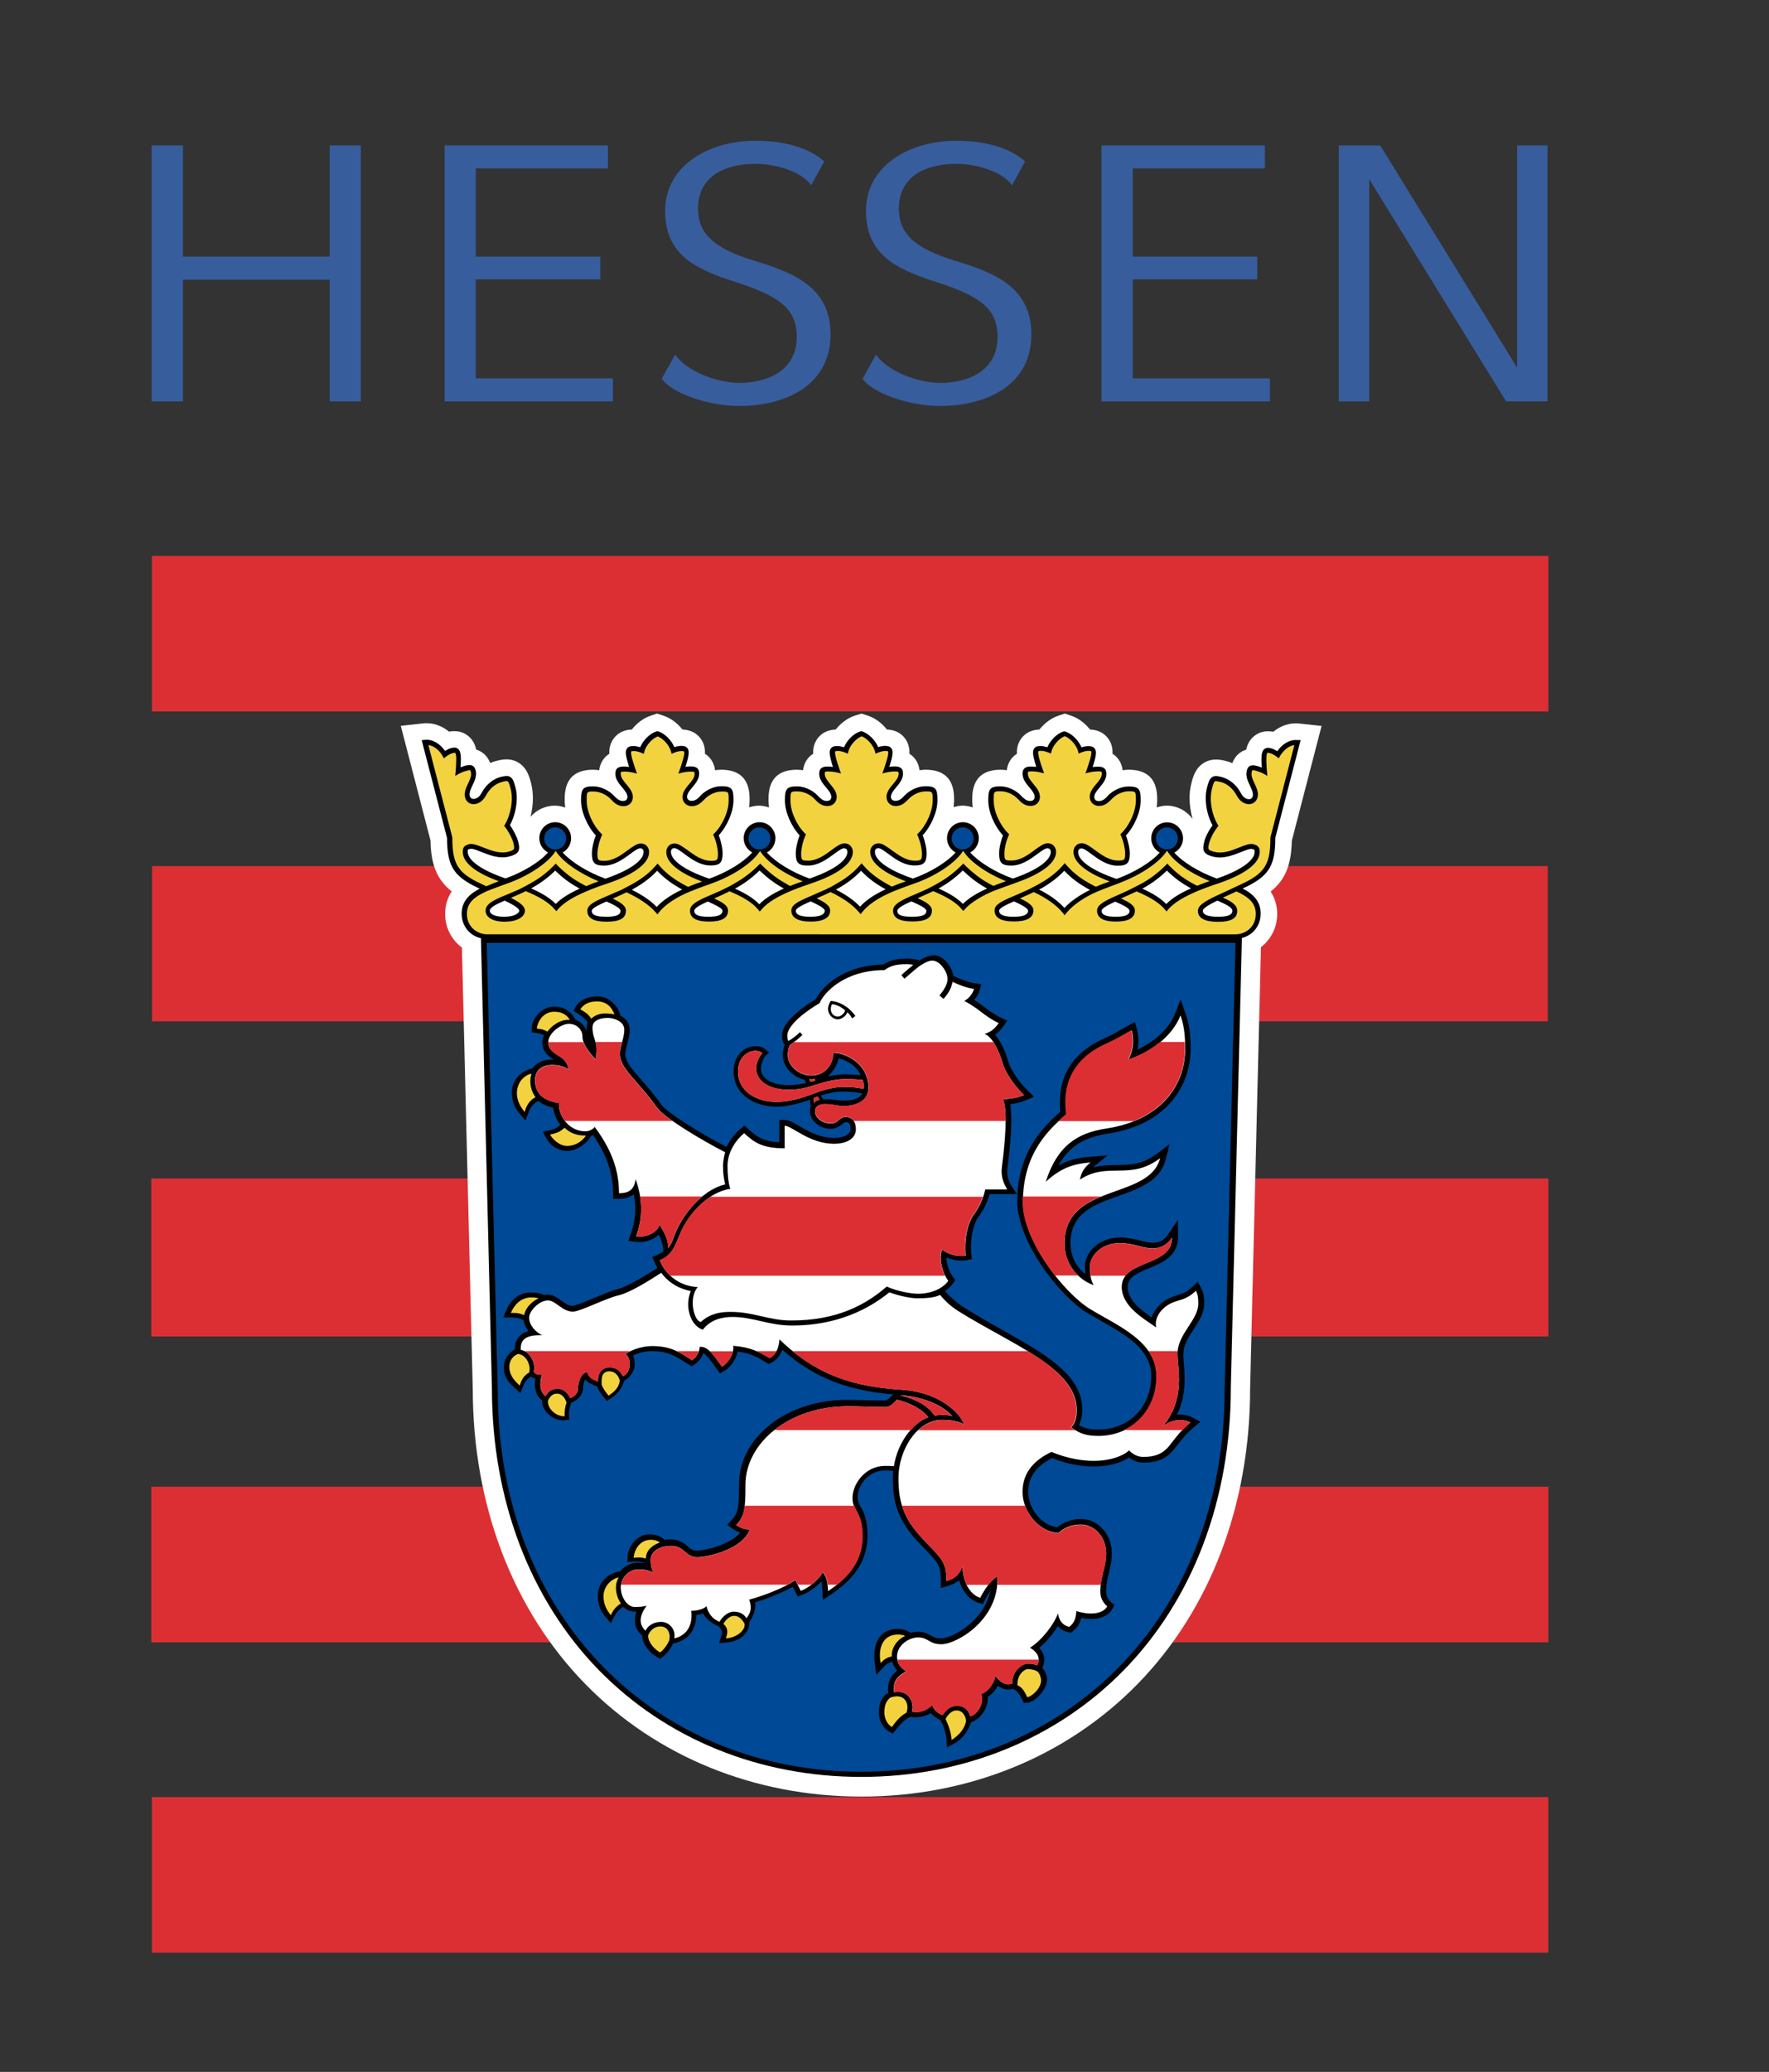<?xml version="1.0" encoding="utf-8"?>
<!-- Generator: Adobe Illustrator 28.0.0, SVG Export Plug-In . SVG Version: 6.00 Build 0)  -->
<svg version="1.1" id="Ebene_1" xmlns="http://www.w3.org/2000/svg" xmlns:xlink="http://www.w3.org/1999/xlink" x="0px" y="0px"
	 viewBox="0 0 140.32 164.28" style="enable-background:new 0 0 140.32 164.28;" xml:space="preserve">
<rect x="0" y="0" width="140.32" height="164.28" fill="#333333" stroke="none"/>
<style type="text/css">
	.st0{fill:#DC2F34;}
	.st1{fill:#FFFFFF;}
	.st2{fill:#004996;}
	.st3{fill:#F3D240;}
	.st4{fill:#375D9D;}
</style>
<g>
	<rect x="12.05" y="44.08" class="st0" width="110.77" height="12.33"/>
	<rect x="12.06" y="68.67" class="st0" width="110.71" height="12.31"/>
	<rect x="12" y="93.44" class="st0" width="110.82" height="12.53"/>
	<rect x="12" y="117.88" class="st0" width="110.82" height="12.34"/>
	<rect x="12.05" y="142.49" class="st0" width="110.76" height="12.33"/>
	<g>
		<path class="st1" d="M67.84,56.73c-0.63,0.2-1.15,0.62-1.55,1.11c-0.64,0.03-1.13,0.28-1.46,0.74c-0.24,0.34-0.33,0.71-0.33,1.09
			c0,0.03,0.01,0.06,0.01,0.09c-0.5,0.31-0.75,0.81-0.81,1.31c-0.16-0.02-0.32-0.04-0.48-0.04c-2.26,0-2.26,1.76-2.26,2.43
			c0,0.18,0.02,0.37,0.04,0.56c-0.25-0.08-0.52-0.14-0.8-0.14c-0.27,0-0.53,0.06-0.78,0.13c0.02-0.19,0.04-0.37,0.04-0.55
			c0-0.66,0-2.43-2.26-2.43c-0.16,0-0.32,0.02-0.48,0.04c-0.06-0.5-0.31-1-0.81-1.31c0-0.03,0.01-0.06,0.01-0.09
			c0-0.38-0.09-0.75-0.33-1.09c-0.33-0.46-0.82-0.71-1.46-0.74c-0.39-0.49-0.92-0.91-1.55-1.11l-0.46-0.15l-0.46,0.15
			c-0.63,0.2-1.15,0.62-1.54,1.11c-0.64,0.03-1.13,0.28-1.46,0.74c-0.24,0.34-0.33,0.71-0.33,1.09c0,0.03,0.01,0.06,0.01,0.09
			c-0.5,0.31-0.75,0.81-0.81,1.31c-0.16-0.02-0.32-0.04-0.48-0.04c-2.26,0-2.26,1.76-2.26,2.43c0,0.19,0.02,0.38,0.04,0.57
			c-0.26-0.09-0.54-0.15-0.83-0.15c-0.76,0-1.45,0.35-1.92,0.88c0.12-0.49,0.19-0.98,0.19-1.47c0-0.41-0.05-0.81-0.14-1.18
			c-0.13-0.49-0.32-1.23-1.02-1.65c-0.69-0.41-1.39-0.22-1.77-0.12c-0.16,0.04-0.31,0.1-0.46,0.16c-0.15-0.4-0.4-0.71-0.75-0.91
			c-0.12-0.07-0.24-0.12-0.36-0.16c-0.09-0.41-0.27-0.77-0.61-1.06c-0.42-0.35-0.94-0.47-1.54-0.36c-0.55-0.44-1.25-0.74-2.07-0.65
			l-1.76,0.19c0,0,2.28,8.8,2.36,9.1c0.03,1.9,0.51,3.1,1.68,4.03c-0.31,0.47-0.52,1.05-0.52,1.78c0,1.1,0.51,2.06,1.33,2.67
			c0.04,1.61,0.86,35.01,0.86,35.01l0-0.04c0,9.22,3.17,17.54,8.93,23.43c5.63,5.75,13.41,8.92,21.9,8.92
			c8.49,0,16.27-3.17,21.9-8.92c5.76-5.89,8.93-14.21,8.93-23.43v0.04c0,0,0.82-33.36,0.86-35.04c0.79-0.61,1.29-1.56,1.29-2.63
			c0-0.73-0.22-1.31-0.52-1.78c1.17-0.93,1.64-2.13,1.68-4.03c0.08-0.3,2.36-9.1,2.36-9.1l-1.76-0.19
			c-0.82-0.09-1.53,0.21-2.07,0.65c-0.6-0.11-1.12,0.01-1.54,0.36c-0.34,0.29-0.52,0.65-0.61,1.06c-0.12,0.04-0.24,0.08-0.36,0.16
			c-0.35,0.2-0.59,0.51-0.74,0.91c-0.15-0.06-0.3-0.12-0.46-0.16c-0.38-0.1-1.08-0.28-1.77,0.12c-0.71,0.42-0.9,1.16-1.02,1.65
			c-0.1,0.37-0.14,0.77-0.14,1.18c0,0.54,0.09,1.1,0.24,1.63c-0.47-0.63-1.21-1.05-2.05-1.05c-0.28,0-0.55,0.06-0.8,0.14
			c0.02-0.19,0.04-0.38,0.04-0.56c0-0.66,0-2.43-2.26-2.43c-0.16,0-0.32,0.02-0.48,0.04c-0.06-0.5-0.31-1-0.81-1.31
			c0-0.03,0.01-0.06,0.01-0.09c0-0.38-0.09-0.75-0.33-1.09c-0.33-0.46-0.82-0.71-1.46-0.74c-0.39-0.49-0.92-0.91-1.54-1.11
			l-0.46-0.15l-0.46,0.15c-0.63,0.2-1.15,0.62-1.55,1.11c-0.64,0.03-1.13,0.28-1.46,0.74c-0.24,0.34-0.33,0.71-0.33,1.09
			c0,0.03,0.01,0.06,0.01,0.09c-0.5,0.31-0.75,0.81-0.81,1.31c-0.16-0.02-0.32-0.04-0.48-0.04c-2.26,0-2.26,1.76-2.26,2.43
			c0,0.18,0.02,0.37,0.04,0.56c-0.25-0.08-0.52-0.14-0.8-0.14c-0.25,0-0.49,0.05-0.72,0.12c0.02-0.18,0.04-0.36,0.04-0.54
			c0-0.66,0-2.43-2.26-2.43c-0.16,0-0.32,0.02-0.48,0.04c-0.06-0.5-0.31-1-0.81-1.31c0-0.03,0.01-0.06,0.01-0.09
			c0-0.38-0.09-0.75-0.33-1.09c-0.33-0.46-0.82-0.71-1.46-0.74c-0.39-0.49-0.92-0.91-1.55-1.11l-0.46-0.15L67.84,56.73z"/>
		<path d="M40.03,71.41c0.37,0.17,1.16,0.57,1.16,0.8c0,0.15-0.3,0.48-1.21,0.48c-0.78,0-1.13-0.24-1.13-0.48
			C38.86,71.94,39.38,71.69,40.03,71.41 M42.24,70.38c0.51-0.29,1.13-0.69,1.8-1.35c0.71,0.69,1.31,1.08,1.8,1.35
			c0,0,0.06,0.03,0.14,0.08c-0.86,0.39-1.46,0.77-1.9,1.21c-0.44-0.45-1.06-0.84-1.95-1.23C42.17,70.42,42.24,70.38,42.24,70.38
			 M48.11,71.48c0.43,0.19,1.11,0.51,1.11,0.73c0,0.14,0,0.48-1.14,0.48c-1.14,0-1.14-0.33-1.14-0.48
			C46.94,72,47.62,71.69,48.11,71.48 M50.33,70.43c0.48-0.28,1.18-0.72,1.8-1.39c0.62,0.67,1.31,1.11,1.8,1.39
			c0,0,0.08,0.04,0.18,0.1c-0.91,0.43-1.56,0.88-2.02,1.38c-0.47-0.49-1.13-0.94-1.97-1.36C50.21,70.49,50.33,70.43,50.33,70.43
			 M56.14,71.48c0.49,0.22,1.17,0.52,1.17,0.73c0,0.13,0,0.48-1.12,0.48c-1.12,0-1.12-0.35-1.12-0.48
			C55.06,71.98,55.7,71.68,56.14,71.48 M58.45,70.38c0.49-0.28,1.09-0.67,1.8-1.36c0.6,0.57,1.15,0.99,1.8,1.36
			c0,0,0.06,0.03,0.13,0.07c-0.89,0.4-1.5,0.79-1.95,1.25c-0.43-0.45-1.04-0.84-1.93-1.24C58.36,70.43,58.45,70.38,58.45,70.38
			 M64.3,71.47c0.46,0.21,1.12,0.52,1.12,0.74c0,0.4-0.63,0.48-1.15,0.48c-0.53,0-1.15-0.08-1.15-0.48
			C63.12,72,63.78,71.7,64.3,71.47 M66.5,70.43c0.49-0.28,1.18-0.72,1.8-1.39c0.62,0.67,1.31,1.11,1.8,1.39c0,0,0.07,0.04,0.15,0.08
			c-0.92,0.43-1.58,0.88-2.03,1.38c-0.47-0.5-1.12-0.95-1.92-1.36C66.39,70.49,66.5,70.43,66.5,70.43 M72.29,71.47
			c0.53,0.23,1.19,0.53,1.19,0.74c0,0.16,0,0.48-1.15,0.48c-1.15,0-1.15-0.32-1.15-0.48C71.19,71.97,71.84,71.67,72.29,71.47
			 M74.57,70.38c0.49-0.28,1.09-0.67,1.8-1.36c0.6,0.57,1.15,0.99,1.8,1.36c0,0,0.08,0.04,0.13,0.07c-0.87,0.39-1.48,0.78-1.92,1.22
			c-0.43-0.44-1.05-0.83-1.93-1.22C74.49,70.42,74.57,70.38,74.57,70.38 M80.43,71.47c0.46,0.21,1.12,0.52,1.12,0.74
			c0,0.32-0.39,0.48-1.15,0.48c-0.77,0-1.15-0.16-1.15-0.48C79.24,72,79.9,71.7,80.43,71.47 M82.62,70.43
			c0.48-0.28,1.18-0.72,1.8-1.39c0.62,0.67,1.31,1.11,1.8,1.39c0,0,0.11,0.06,0.24,0.13c-0.88,0.44-1.56,0.92-2.03,1.43
			c-0.48-0.54-1.15-1.02-2.01-1.46C82.51,70.49,82.62,70.43,82.62,70.43 M88.46,71.49c0.49,0.21,1.14,0.51,1.14,0.72
			c0,0.12,0,0.48-1.11,0.48c-1.11,0-1.11-0.36-1.11-0.48C87.38,72,88.04,71.68,88.46,71.49 M90.76,70.38
			c0.49-0.28,1.09-0.67,1.8-1.35c0.67,0.66,1.29,1.06,1.8,1.35c0,0,0.05,0.02,0.11,0.06c-0.9,0.4-1.52,0.79-1.96,1.24
			c-0.43-0.44-1.03-0.83-1.9-1.22C90.67,70.43,90.76,70.38,90.76,70.38 M96.57,71.41c0.65,0.28,1.18,0.53,1.18,0.8
			c0,0.14,0,0.48-1.13,0.48c-0.55,0-1.21-0.08-1.21-0.48C95.4,71.98,96.2,71.58,96.57,71.41 M102.91,58.68
			c-0.65-0.07-1.24,0.37-1.59,0.88c-0.18-0.11-0.35-0.19-0.47-0.22c-0.15-0.04-0.39-0.1-0.57,0.06c-0.15,0.13-0.22,0.35-0.22,0.85
			c0,0.17,0.01,0.38,0.03,0.61c-0.14-0.05-0.28-0.1-0.39-0.13c-0.19-0.05-0.4-0.08-0.57,0.01c-0.15,0.09-0.2,0.23-0.23,0.37
			c-0.11,0.42,0.08,0.83,0.25,1.18c0.14,0.3,0.28,0.59,0.22,0.84c-0.02,0.07-0.11,0.31-0.43,0.22c-0.29-0.08-0.43-0.31-0.57-0.57
			l-0.05-0.08c-0.23-0.39-0.72-0.9-1.38-1.08c-0.33-0.09-0.57-0.14-0.78-0.01c-0.22,0.13-0.31,0.42-0.42,0.85
			c-0.07,0.26-0.1,0.54-0.1,0.83c0,0.72,0.19,1.51,0.54,2.15c-0.34,0.46-0.58,0.97-0.65,1.28c-0.05,0.19-0.08,0.36-0.08,0.49
			c0,0.39,0.22,0.57,0.77,0.71c0.79,0.21,1.58-0.11,2.22-0.36c0.37-0.15,0.72-0.29,0.89-0.24c0.19,0.05,0.19,0.05,0.19,0.23
			c0,0.68-1.12,1.47-3,2.11c-1.44-0.52-2.73-1.32-3.37-2.06c0.41-0.21,0.69-0.64,0.69-1.13c0-0.7-0.57-1.27-1.26-1.27
			c-0.7,0-1.26,0.57-1.26,1.27c0,0.49,0.27,0.91,0.67,1.13c-0.66,0.75-1.97,1.56-3.42,2.09c-1.91-0.65-3.05-1.44-3.05-2.13
			c0-0.07,0.02-0.29,0.27-0.29c0.18,0,0.48,0.22,0.8,0.46c0.55,0.41,1.24,0.91,2.06,0.91c0.76,0,0.97-0.21,0.97-0.99
			c0-0.31-0.1-0.87-0.31-1.4c0.69-0.75,1.17-1.88,1.17-2.78c0-0.89-0.11-1.11-0.96-1.11c-0.67,0-1.28,0.37-1.6,0.69l-0.06,0.07
			c-0.2,0.21-0.39,0.4-0.7,0.4c-0.33,0-0.36-0.25-0.36-0.32c0-0.25,0.2-0.5,0.42-0.76c0.25-0.3,0.54-0.64,0.54-1.08
			c0-0.5-0.33-0.57-0.68-0.57c-0.12,0-0.26,0.01-0.41,0.03c0.18-0.54,0.26-0.89,0.26-1.13c0-0.14-0.03-0.25-0.09-0.33
			c-0.14-0.2-0.39-0.2-0.54-0.2c-0.11,0-0.31,0.03-0.51,0.1c-0.21-0.5-0.71-1.07-1.28-1.25l-0.07-0.02L84.36,58
			c-0.58,0.18-1.07,0.75-1.28,1.25c-0.2-0.06-0.4-0.1-0.51-0.1c-0.15,0-0.4,0-0.54,0.2c-0.06,0.08-0.09,0.19-0.09,0.33
			c0,0.23,0.09,0.58,0.26,1.13c-0.15-0.02-0.29-0.03-0.41-0.03c-0.35,0-0.68,0.07-0.68,0.57c0,0.44,0.29,0.78,0.54,1.08
			c0.22,0.26,0.42,0.5,0.42,0.76c0,0.08-0.03,0.32-0.36,0.32c-0.3,0-0.49-0.2-0.7-0.4l-0.06-0.07c-0.32-0.32-0.93-0.69-1.6-0.69
			c-0.84,0-0.96,0.22-0.96,1.11c0,0.91,0.48,2.03,1.17,2.78c-0.21,0.53-0.31,1.09-0.31,1.4c0,0.78,0.21,0.99,0.97,0.99
			c0.82,0,1.51-0.51,2.06-0.91c0.32-0.24,0.62-0.46,0.8-0.46c0.25,0,0.27,0.22,0.27,0.29c0,0.68-1.13,1.47-3.01,2.11
			c-1.42-0.51-2.73-1.33-3.38-2.07c0.4-0.21,0.68-0.64,0.68-1.13c0-0.7-0.57-1.27-1.26-1.27c-0.7,0-1.26,0.57-1.26,1.27
			c0,0.49,0.28,0.91,0.68,1.13c-0.66,0.75-1.96,1.56-3.38,2.07c-1.89-0.64-3.02-1.43-3.02-2.12c0-0.07,0.02-0.29,0.27-0.29
			c0.18,0,0.48,0.22,0.8,0.46c0.55,0.41,1.24,0.91,2.06,0.91c0.76,0,0.97-0.21,0.97-0.99c0-0.31-0.1-0.87-0.31-1.4
			c0.69-0.75,1.17-1.88,1.17-2.78c0-0.89-0.11-1.11-0.96-1.11c-0.67,0-1.28,0.37-1.6,0.69l-0.07,0.07c-0.2,0.21-0.39,0.4-0.7,0.4
			c-0.33,0-0.36-0.25-0.36-0.32c0-0.25,0.2-0.5,0.42-0.76c0.25-0.3,0.54-0.64,0.54-1.08c0-0.5-0.33-0.57-0.68-0.57
			c-0.12,0-0.26,0.01-0.41,0.03c0.18-0.54,0.26-0.89,0.26-1.13c0-0.14-0.03-0.25-0.09-0.33c-0.14-0.2-0.39-0.2-0.54-0.2
			c-0.11,0-0.31,0.03-0.51,0.1c-0.21-0.5-0.71-1.07-1.28-1.25l-0.07-0.02L68.23,58c-0.58,0.18-1.07,0.75-1.28,1.25
			c-0.2-0.06-0.4-0.1-0.51-0.1c-0.15,0-0.4,0-0.54,0.2c-0.06,0.08-0.09,0.19-0.09,0.33c0,0.23,0.09,0.58,0.26,1.13
			c-0.15-0.02-0.29-0.03-0.41-0.03c-0.35,0-0.68,0.07-0.68,0.57c0,0.44,0.29,0.78,0.54,1.08c0.22,0.26,0.42,0.5,0.42,0.76
			c0,0.08-0.03,0.32-0.36,0.32c-0.3,0-0.49-0.2-0.7-0.4l-0.06-0.07c-0.32-0.32-0.93-0.69-1.6-0.69c-0.84,0-0.96,0.22-0.96,1.11
			c0,0.91,0.48,2.03,1.17,2.78c-0.21,0.53-0.31,1.09-0.31,1.4c0,0.78,0.21,0.99,0.97,0.99c0.82,0,1.51-0.51,2.06-0.91
			c0.32-0.24,0.62-0.46,0.8-0.46c0.25,0,0.27,0.22,0.27,0.29c0,0.68-1.13,1.47-3.01,2.11c-1.42-0.51-2.73-1.33-3.38-2.07
			c0.4-0.21,0.68-0.64,0.68-1.13c0-0.7-0.57-1.27-1.26-1.27s-1.26,0.57-1.26,1.27c0,0.49,0.28,0.91,0.68,1.13
			c-0.66,0.75-1.97,1.57-3.41,2.08c-1.91-0.65-3.04-1.44-3.04-2.13c0-0.07,0.02-0.29,0.27-0.29c0.18,0,0.48,0.22,0.8,0.46
			c0.55,0.41,1.24,0.91,2.06,0.91c0.76,0,0.97-0.21,0.97-0.99c0-0.31-0.1-0.87-0.31-1.4c0.69-0.75,1.17-1.88,1.17-2.78
			c0-0.89-0.11-1.11-0.96-1.11c-0.67,0-1.28,0.37-1.6,0.69c0,0-0.06,0.07-0.06,0.07c-0.2,0.21-0.39,0.4-0.7,0.4
			c-0.33,0-0.36-0.25-0.36-0.32c0-0.25,0.2-0.5,0.42-0.76c0.25-0.3,0.54-0.64,0.54-1.08c0-0.5-0.33-0.57-0.68-0.57
			c-0.12,0-0.26,0.01-0.41,0.03c0.18-0.54,0.26-0.89,0.26-1.13c0-0.14-0.03-0.25-0.09-0.33c-0.14-0.2-0.39-0.2-0.54-0.2
			c-0.11,0-0.31,0.03-0.51,0.1c-0.21-0.5-0.71-1.07-1.28-1.25l-0.07-0.02L52.06,58c-0.58,0.18-1.07,0.75-1.28,1.25
			c-0.2-0.06-0.4-0.1-0.51-0.1c-0.15,0-0.4,0-0.54,0.2c-0.06,0.08-0.09,0.19-0.09,0.33c0,0.23,0.09,0.58,0.26,1.13
			c-0.15-0.02-0.29-0.03-0.41-0.03c-0.35,0-0.68,0.07-0.68,0.57c0,0.44,0.29,0.78,0.54,1.08c0.22,0.26,0.42,0.5,0.42,0.76
			c0,0.08-0.03,0.32-0.36,0.32c-0.3,0-0.49-0.2-0.7-0.4l-0.06-0.07c-0.32-0.32-0.93-0.69-1.6-0.69c-0.84,0-0.96,0.22-0.96,1.11
			c0,0.91,0.48,2.03,1.17,2.78c-0.21,0.53-0.31,1.09-0.31,1.4c0,0.78,0.21,0.99,0.97,0.99c0.82,0,1.51-0.51,2.06-0.91
			c0.32-0.24,0.62-0.46,0.8-0.46c0.25,0,0.27,0.22,0.27,0.29c0,0.69-1.13,1.47-3.03,2.12c-1.43-0.52-2.73-1.34-3.39-2.08
			c0.4-0.21,0.67-0.64,0.67-1.13c0-0.7-0.57-1.27-1.26-1.27c-0.7,0-1.26,0.57-1.26,1.27c0,0.49,0.28,0.92,0.69,1.13
			c-0.64,0.74-1.93,1.54-3.37,2.06c-1.88-0.64-3-1.43-3-2.11c0-0.19,0-0.19,0.19-0.23c0.17-0.05,0.52,0.09,0.89,0.24
			c0.64,0.25,1.43,0.57,2.22,0.36c0.34-0.09,0.57-0.19,0.7-0.39c0.06-0.1,0.08-0.2,0.08-0.32c0-0.14-0.03-0.3-0.08-0.49
			c-0.08-0.3-0.32-0.81-0.65-1.28c0.34-0.64,0.54-1.43,0.54-2.15c0-0.3-0.03-0.58-0.1-0.83c-0.11-0.43-0.2-0.72-0.42-0.85
			c-0.21-0.12-0.45-0.07-0.78,0.01c-0.65,0.17-1.15,0.69-1.38,1.08l-0.05,0.08c-0.14,0.25-0.28,0.49-0.57,0.56
			c-0.32,0.08-0.41-0.15-0.43-0.22c-0.06-0.24,0.07-0.53,0.22-0.84c0.17-0.36,0.36-0.76,0.25-1.18c-0.03-0.13-0.09-0.28-0.24-0.37
			c-0.17-0.1-0.38-0.06-0.57-0.01c-0.11,0.03-0.25,0.08-0.39,0.13c0.01-0.23,0.03-0.44,0.03-0.61c0-0.49-0.07-0.72-0.22-0.85
			c-0.19-0.16-0.43-0.09-0.57-0.06c-0.11,0.03-0.29,0.11-0.47,0.22c-0.35-0.51-0.94-0.95-1.6-0.88l-0.25,0.03c0,0,2,7.7,2.01,7.75
			c0.01,2.13,0.47,2.95,2.17,3.82c0,0,0.21,0.1,0.42,0.2c-0.76,0.4-1.43,0.96-1.43,1.98c0,0.98,0.63,1.75,1.53,1.95
			c0.12,4.97,0.87,35.69,0.87,35.69c0,8.82,3.02,16.75,8.49,22.35c5.34,5.46,12.73,8.46,20.82,8.46c8.08,0,15.47-3.01,20.81-8.46
			c5.48-5.6,8.49-13.54,8.49-22.36c0,0,0.8-32.65,0.88-35.7c0.87-0.21,1.49-0.97,1.49-1.94c0-1.02-0.67-1.59-1.43-1.98
			c0.21-0.1,0.42-0.2,0.42-0.2c1.7-0.87,2.17-1.7,2.17-3.82c0.01-0.05,2.01-7.75,2.01-7.75L102.91,58.68z"/>
		<path class="st2" d="M87.31,104.72l-1.07-0.62c-2.23-1.36-5.55-5.68-5.55-8.86c0-0.19,0.01-0.38,0.02-0.56H78.5
			c-0.16,0.54-0.44,1.22-0.89,1.81c-0.26,0.34-0.59,1.21-0.59,2.37c0,0.18,0.01,0.38,0.03,0.58l0.04,0.39l-0.38,0.08
			c-0.54,0.12-1.14,0-1.64-0.21c0.01,0.59,0.29,1.24,0.51,1.53l0.2,0.26l-0.19,0.27c-0.17,0.23-0.39,0.44-0.64,0.61
			c0.47,0.51,0.93,0.91,1.34,1.18c1.06,0.69,2.18,1.32,3.27,1.93c3.24,1.82,6.29,3.53,6.29,6.27c0,0.49-0.1,0.9-0.27,1.24
			c0.43,0.26,0.88,0.36,1.54,0.36c2.43,0,4.2-1.79,4.2-4.26C91.3,106.96,89.27,105.82,87.31,104.72"/>
		<path class="st2" d="M68.27,85.24c-0.1-0.21-0.3-0.49-0.48-0.66c-0.41-0.38-0.91-0.58-1.27-0.66c-0.07,0.33-0.22,0.71-0.5,1.03
			c-0.14,0.16-0.24,0.33-0.35,0.41c0.43-0.1,0.9-0.18,1.39-0.18C67.46,85.19,67.89,85.21,68.27,85.24"/>
		<path class="st2" d="M93.9,108.04c0.03,0.37,0.07,0.81,0.07,1.3c0,0.85-0.13,1.84-0.61,2.84c0.45-0.05,0.9,0.03,1.29,0.25
			l0.56,0.31l-0.49,0.41c-0.63,0.52-0.98,0.97-1.34,1.44l-0.29,0.36c-0.57,0.71-1.3,1.02-2.38,1.02c-0.4,0-0.79-0.14-1.15-0.4
			c-0.66,0.44-1.69,0.71-2.79,0.71c-1.44,0-2.7-0.42-3.32-0.67c-1.26,0.64-1.89,1.52-1.89,2.69c0,1.37,1.13,2.7,2.32,2.79
			c0.46-0.4,1.14-0.65,1.85-0.65c1.36,0,2.46,1.21,2.46,2.7c0,0.65-0.12,1.12-0.23,1.57c-0.11,0.45-0.22,0.88-0.22,1.51
			c0,0.43,0.28,0.71,0.39,0.81l0.28,0.24l-0.19,0.32c-0.39,0.67-1.33,0.92-2.46,0.69c-0.1,0.46-0.29,0.75-0.65,1.05l-0.16,0.13
			l-0.2-0.04c-0.34-0.07-0.63-0.24-0.84-0.49c-0.37,0.6-0.89,1.24-1.48,1.73c0.25,0.27,0.41,0.58,0.41,0.92
			c0,0.23-0.06,0.47-0.16,0.66c0.24,0.29,0.37,0.6,0.37,0.93c0,0.79-0.93,1.78-1.54,1.83l-0.3,0.02l-0.12-0.26
			c-0.27-0.54-0.52-0.76-0.72-0.85c-0.31,0.11-0.75,0.09-1.22-0.25c-0.19,0.35-0.47,0.68-0.81,0.89c0.01,0.05,0.01,0.1,0.01,0.15
			c0,0.29-0.08,0.59-0.24,0.89c-0.23,0.42-0.59,0.79-1.08,0.97c-0.23,0.66-0.66,1.31-1.32,1.67l-0.59,0.32l-0.05-0.67
			c-0.03-0.38-0.16-0.92-0.48-1.5c-0.29-0.11-0.57-0.33-0.76-0.55c-0.48,0.29-1.01,0.39-1.61,0.3c-0.33,0.13-0.69,0.42-1.17,1.04
			l-0.23,0.29l-0.32-0.18c-0.46-0.26-0.79-0.87-0.79-1.49c0-0.71,0.21-1.25,0.75-1.56c-0.01-0.07-0.03-0.23-0.03-0.28
			c0-0.62,0.24-1.1,0.73-1.49c-0.18-0.21-0.32-0.44-0.39-0.7c-0.24,0.05-0.46,0.17-0.63,0.36l-0.63,0.67l-0.12-0.91
			c-0.12-0.93,0.04-1.68,0.45-2.16c0.32-0.37,0.78-0.56,1.33-0.56c0.53,0,0.86,0.16,1.06,0.31c0.19-0.06,0.4-0.09,0.59-0.09
			c0.49,0,0.78,0.17,1.02,0.3c0.23,0.13,0.41,0.23,0.81,0.23c0.5,0,1.7-0.49,2.69-1.53c0.48-0.5,1.01-1.26,1.23-2.26
			c-0.14,0.21-0.29,0.44-0.45,0.75l-0.17,0.32l-0.34-0.11c-0.72-0.22-1.27-0.89-1.53-1.78c-0.22,0.18-0.5,0.33-0.9,0.45l-0.55,0.16
			v-0.58c0-1.2-0.2-1.41-1.29-2.54l-0.51-0.53c-1.68-1.78-2.01-3.26-2.01-5.08c0-0.19,0.01-0.38,0.03-0.57
			c-0.25-0.01-0.48-0.02-0.67-0.02c-1.33,0-2.15,1.22-2.15,2.1c0,0.34,0.1,0.53,0.25,0.8c0.24,0.44,0.53,0.98,0.53,2.24
			c0,2.38-1.47,3.72-2.9,4.7l-0.63,0.43l-0.05-0.79c-0.02-0.26-0.03-0.48-0.08-0.68c-0.44,0.46-0.98,0.86-1.51,1.06l-0.36,0.14
			c0,0-0.29-0.56-0.4-0.78c-0.93,0.53-2.19,1-2.98,1.24c0.01,0.06,0.02,0.13,0.02,0.19c0,0.59-0.31,1.12-0.49,1.38l0,0.05
			c0,0.92-0.88,1.49-1.75,1.56l-0.64,0.06l0.19-0.62c0.15-0.49-0.29-0.75-0.29-0.75c-0.46-0.19-0.95-0.56-1.17-1
			c-0.17,0.06-0.35,0.11-0.54,0.13c-0.01,0.76-0.27,1.24-0.51,1.53c-0.31,0.38-0.8,0.63-1.32,0.72c-0.21,0.42-0.45,0.76-0.81,1.05
			l-0.22,0.18l-0.25-0.14c-0.5-0.27-1.15-0.97-1.18-1.64l-0.01-0.09c-0.24-0.17-0.44-0.47-0.52-0.77c-0.04-0.13-0.05-0.27-0.05-0.42
			c0-0.22,0.04-0.46,0.12-0.69c-0.06,0-0.11,0-0.17,0c-0.34,0-0.64-0.15-0.89-0.38c-0.26,0.18-0.52,0.41-0.67,0.72l-0.3,0.58
			l-0.42-0.5c-0.28-0.33-0.61-0.83-0.61-1.66c0-1.01,0.72-1.79,1.76-1.95c0.36-0.43,0.89-0.69,1.39-0.69c0.2,0,0.39,0.02,0.57,0.05
			c0-0.01,0-0.01,0-0.02c-0.24-0.1-0.54-0.14-0.89-0.11l-0.49,0.03l0.03-0.49c0.05-0.8,0.79-1.7,1.71-1.7c0.61,0,0.92,0.16,1.2,0.43
			c0.15-0.03,0.31-0.04,0.46-0.04c0.72,0,1.1,0.32,1.4,0.57c0.24,0.2,0.38,0.33,0.69,0.33c0.64,0,2.63-0.44,3.47-1.43
			c-0.24-0.08-0.47-0.19-0.65-0.33l-0.38-0.29l0.32-0.35c0.51-0.56,0.61-0.84,0.61-2.88c0-1.78,0.88-3.46,2.48-4.72
			c1.61-1.27,3.78-1.96,6.11-1.96l1.45,0.03l1.54,0.03c0.03,0,0.24-0.02,0.65-0.49c-3.22-0.28-6.01-1.07-8.8-3.54
			c-0.17,0.47-0.46,0.83-0.87,1.03l-0.21,0.1l-0.2-0.12c-0.68-0.42-1.26-0.74-2.25-0.87c-0.14,0.68-0.65,1.31-1.08,1.55l-0.33,0.19
			l-0.42-0.58c-0.32-0.44-0.62-0.87-0.9-1.04c-0.13,0.36-0.36,0.68-0.69,0.9l-0.24,0.16l-0.42-0.27c-0.85-0.54-1.46-0.94-2.74-0.94
			c-0.6,0-1.15,0.18-1.48,0.33c0.08,0.2,0.12,0.41,0.13,0.66c0,0.01,0,0.02,0,0.03c0,0.44-0.26,0.85-0.48,1.07
			c-0.08,0.08-0.25,0.2-0.35,0.24c-0.14,0.41-0.35,0.95-1.06,1.41l-0.32,0.21l-0.25-0.29c-0.26-0.31-0.42-0.59-0.55-0.88
			c-0.29-0.07-0.7-0.27-0.93-0.53c-0.08,0.15-0.16,0.37-0.16,0.68c0,0.51-0.48,1.01-0.95,1.17c-0.12,0.38-0.18,0.71-0.17,0.92
			l0.02,0.43l-0.42,0.03c-0.41,0.03-0.84-0.13-1.19-0.44c-0.32-0.29-0.52-0.66-0.55-1.03l0-0.12c-0.37-0.25-0.56-0.7-0.56-1.29
			c0-0.13,0.01-0.27,0.03-0.41c-0.07-0.03-0.14-0.05-0.21-0.09c-0.03-0.02-0.08-0.05-0.12-0.08c-0.27,0.12-0.48,0.36-0.62,0.72
			l-0.23,0.59l-0.5-0.46c-0.33-0.3-0.82-0.76-0.82-1.58c0-0.61,0.32-1.11,0.89-1.44c0-0.04-0.01-0.07-0.01-0.11
			c0-0.25,0.06-0.52,0.24-0.77c0.19-0.27,0.47-0.45,0.84-0.56c-0.19-0.25-0.34-0.54-0.39-0.86c-0.29-0.15-0.62-0.22-0.96-0.22h-0.65
			l0.25-0.6c0.26-0.64,0.91-1.38,1.9-1.38c0.2,0,0.65,0,1.09,0.2c0.09-0.02,0.19-0.03,0.29-0.03c0.42,0,0.75,0.24,1.07,0.47
			c0.3,0.22,0.58,0.42,0.91,0.42c0.22,0,1.1-0.38,1.69-0.62c0.67-0.28,1.36-0.58,1.83-0.69c0.6-0.15,1.75-0.76,3.2-1.7
			c-0.09-0.15-0.17-0.31-0.23-0.47l-0.17-0.4l0.4-0.17c0.19-0.08,0.35-0.17,0.47-0.27c-0.01-0.35-0.1-0.8-0.36-1.32
			c-0.5,0.46-1.27,0.67-1.9,0.56l-0.52-0.08l0.18-0.5c0.25-0.68,0.37-1.34,0.37-2.01c0-0.38-0.04-0.77-0.12-1.18
			c-0.42,0.35-0.95,0.36-1.2,0.36h-0.44l0-0.43c-0.01-1.18-0.23-2.66-1.59-4.63c-0.04,0.02-0.09,0.04-0.14,0.06
			c-0.42,0.7-1.18,1.2-1.92,1.2c-0.81,0-1.38-0.51-1.64-0.99l-0.29-0.53l0.58-0.12c0.36-0.07,0.63-0.24,0.82-0.43
			c-0.32-0.4-0.51-0.89-0.57-1.35c-0.49-0.11-0.88-0.29-1.19-0.54c-0.35,0.19-0.6,0.48-0.75,0.87l-0.26,0.69l-0.47-0.56
			c-0.28-0.34-0.61-0.83-0.61-1.66c0-0.95,0.66-1.72,1.64-1.92c0.33-0.48,0.9-0.7,1.48-0.7c0.08,0,0.14,0.01,0.21,0.01
			c-0.41-0.26-0.91-0.62-0.91-1.38c0-0.19,0.05-0.38,0.13-0.56c-0.17-0.09-0.37-0.15-0.59-0.18l-0.38-0.05l0-0.39
			c0.01-0.66,0.77-1.65,1.78-1.65c0.76,0,1.36,0.38,1.68,1.04c0.2,0.07,0.38,0.18,0.53,0.33c0.19,0.18,0.31,0.4,0.38,0.64
			c-0.01-0.1-0.02-0.19-0.02-0.3c0-0.04,0-0.07,0-0.11c0.01-0.13,0.03-0.24,0.08-0.35c-0.16-0.22-0.41-0.47-0.76-0.69l-0.36-0.22
			l0.2-0.37C46,79.29,46.61,79,47.41,79c0.9,0,1.64,0.77,1.81,1.53c0.41,0.22,0.73,0.58,0.73,1.12c0,0.4-0.11,0.81-0.21,1.17
			c-0.07,0.27-0.14,0.53-0.15,0.71c-0.01,0.61,0.49,1.17,1.23,2.03c0.46,0.53,1.04,1.18,1.64,2.03c0.43,0.61,3.18,2.33,5.17,3.35
			c0.3-0.62,0.74-1.13,1.14-1.46l0.29-0.23l0.27,0.25c0.63,0.57,1.11,1,2.49,1.07v-1.77h0.43c0.32,0,0.65,0.19,1.11,0.46
			c0.7,0.41,1.65,0.97,2.82,0.97c0.48,0,1.29-0.15,1.29-0.72c0-0.48-0.21-0.54-0.37-0.54c-0.2,0-0.53,0.53-1.2,0.53
			c-0.88,0-1.66-0.64-1.66-1.41c0-0.15,0.03-0.28,0.08-0.39c-0.08-0.2-0.09-0.33-0.04-0.51c-0.75,0.26-1.8,0.56-2.67,0.56
			c-1.65,0-3.42-0.88-3.42-2.81c0-1.29,0.89-1.99,1.74-1.99c0.31,0,0.59,0.09,0.79,0.26l0.29,0.24l-0.24,0.2
			c-0.29,0.35-0.41,0.75-0.41,1.12c0,0.61,0.69,1.27,2.2,1.27c0.37,0,0.9-0.06,1.38-0.16c-0.05-0.09-0.09-0.18-0.11-0.26
			c-0.07-0.01-0.14-0.03-0.2-0.05c-0.89-0.32-1.54-1.06-1.54-1.92c0-0.23,0.04-0.53,0.16-0.81c0,0-0.22-0.18-0.22-0.74
			c0-1.16,1.92-2.42,2.68-2.87c0.44-0.87,2.05-2.69,5.34-2.75c0.62-0.41,1.33-0.47,1.89-0.47c0.28,0,0.62,0.03,1,0.14
			c0.41-0.27,0.83-0.4,1.22-0.4c0.47,0,1.28,0.62,1.45,1.6c0.39,0.24,1.26,0.55,1.74,0.62l0.49,0.06l-0.13,0.48
			c-0.07,0.27-0.23,0.54-0.44,0.77c0.31,0.19,0.58,0.39,0.84,0.59c0.4,0.3,0.79,0.59,1.32,0.84l0.47,0.22l-0.3,0.43
			c-0.22,0.32-0.44,0.53-0.66,0.69c0.57,0.66,0.91,1.69,1.02,2.07c0.25,0.87,1.09,1.9,1.59,2.38l0.47,0.46l-0.6,0.26
			c-0.37,0.16-0.78,0.27-1.29,0.33c0.06,0.35,0.09,0.77,0.09,1.29c0,0.96-0.1,2.22-0.31,3.76c-0.01,0.1-0.02,0.19-0.02,0.28
			c0,0.51,0.19,0.91,0.36,1.17l0.45,0.68c0.19-3.62,2.19-5.51,3.41-6.58c-0.03-0.26-0.04-0.51-0.04-0.74c0-3.49,2.68-4.7,3.75-5.18
			l0.12-0.06c0.27-0.12,0.67-0.35,1.02-0.55l1.06-0.59l0.15,0.54c0.09,0.34,0.13,0.66,0.13,0.96c0,0.25-0.03,0.48-0.08,0.7
			c1.22-0.57,2.47-1.54,3-2.89l0.43-1.09l0.39,1.11c0.29,0.82,0.4,1.61,0.4,2.8c0,2.78-1.74,6.01-6.63,6.74
			c-1.86,0.28-3.04,1.04-3.85,2.51c0.81-0.45,1.59-0.62,2.51-0.69l1.38-0.11l-1.06,0.88c-0.03,0.03-0.05,0.05-0.08,0.08
			c0.66-0.18,1.29-0.19,1.91-0.2c1.04-0.01,2.02-0.03,3.16-0.9l0.99-0.75l-0.3,1.21c-0.43,1.71-2.12,2.32-3.76,2.9
			c-1.96,0.7-3.8,1.36-3.8,3.75c0,0.99,0.44,1.87,1.18,2.44c-0.02-0.23-0.03-0.45-0.03-0.68c0-0.78,0.83-2.22,2.84-2.22
			c0.54,0,1.07,0.13,1.54,0.24c0.37,0.09,0.72,0.18,0.99,0.18c0.54,0,0.9-0.19,1.22-0.66l0.79-1.16v1.41c0,1.48-1.28,2.01-2.31,2.43
			c-1.04,0.43-1.68,0.73-1.68,1.48c0,1.03,1,1.8,1.91,2.42c0.21-0.71,0.82-1.29,1.49-1.58l0.57-0.2c0.39-0.12,0.71-0.21,1.17-0.66
			l0.41-0.4l0.27,0.5c0.23,0.42,0.25,0.8,0.25,1.23c0,0.77-0.43,1.42-0.84,2.05c-0.42,0.64-0.81,1.24-0.81,1.95
			C93.85,107.53,93.87,107.77,93.9,108.04 M38.61,74.76l0.87,35.42c0,18.19,12.67,30.3,28.83,30.3s28.83-12.11,28.83-30.3L98,74.76
			H38.61z"/>
		<path class="st2" d="M65.42,87.15c0.71,0,0.99,0.11,1.54,0.11c0.38,0,1.17-0.02,1.43-0.57c-0.48-0.09-1-0.14-1.55-0.14
			c-0.7,0-1.23,0.15-1.72,0.31c0.03,0.14,0.13,0.23,0.2,0.3C65.36,87.15,65.39,87.15,65.42,87.15"/>
		<path class="st1" d="M92.26,113.07c1.81-2.2,1.14-4.6,1.14-5.71c0-1.61,1.65-2.67,1.65-4c0-0.37-0.01-0.68-0.19-1.02
			c-0.75,0.73-1.21,0.67-1.87,0.95c-0.76,0.32-1.46,1.1-1.28,1.96c-1.06-0.74-2.73-1.69-2.73-3.21c0-2.19,3.99-1.58,3.99-3.91
			c-0.4,0.58-0.88,0.85-1.57,0.85s-1.61-0.42-2.53-0.42c-1.71,0-2.41,1.2-2.41,1.79c0,0.59,0.01,1.06,0.29,1.55
			c-1.28-0.46-2.31-1.69-2.31-3.31c0-4.83,6.74-3.41,7.58-6.76c-2.38,1.82-4.15,0.24-6.36,1.7c0.11-0.57,0.33-0.94,0.84-1.36
			c-1.39,0.11-2.33,0.43-3.55,1.53c0.92-2.87,2.52-3.88,4.8-4.22c4.26-0.64,6.26-3.36,6.26-6.31c0-1.11-0.09-1.86-0.37-2.66
			c-0.69,1.75-2.48,2.96-4.13,3.5c0.3-0.56,0.51-1.36,0.26-2.31c-0.34,0.17-1.16,0.67-1.63,0.89c-1,0.46-4.09,1.68-3.55,5.76
			c-1.28,1.11-3.45,3-3.45,6.96c0,3.04,3.22,7.19,5.34,8.49c2.12,1.29,5.27,2.54,5.27,5.35c0,2.72-1.97,4.7-4.63,4.7
			c-0.89,0-1.48-0.16-2.14-0.68c0.29-0.3,0.43-0.78,0.43-1.36c0-3.33-5.05-5.14-9.37-7.84c-0.57-0.36-0.99-0.73-1.48-1.3
			c-0.4,0.23-1.16,0.27-1.78,0.27c-0.54,0-1.38-0.17-2.24-0.47c-1.62,1.32-4.14,2.63-7.7,2.63c-1.87,0-3.08-0.68-4.74-0.68
			c-0.84,0-1.75,0.22-2.35,1.01c-0.96-0.3-1.47-1.8-0.96-3.06c-0.88-0.19-1.68-0.58-2.34-1.45c-0.97,0.62-2.41,1.54-3.36,1.78
			C48.12,102.91,46,104,45.45,104c-0.86,0-1.37-0.89-1.98-0.89c-0.72,0-1.5,0.85-1.5,1.36c0,0.61,0.53,1.17,1.04,1.4
			c-1.32-0.04-1.75,0.35-1.7,1.16c0.75,0.12,1.22,1.11,1.03,1.72c0.06,0.16,0.35,0.31,0.65,0.22c-0.1,0.4-0.33,1.24,0.28,1.73
			c0.24-0.44,0.55-0.59,1-0.59c0.45,0,0.83,0.42,0.95,0.73c0.29-0.07,0.63-0.35,0.63-0.74c0-0.77,0.39-1.29,0.73-1.31
			c0.11,0.47,0.52,0.63,0.86,0.74c-0.06-0.84,0.51-1.11,0.89-1.11c0.59,0,0.85,0.26,1.07,0.69c0.35-0.13,0.56-0.51,0.55-0.93
			c-0.01-0.42-0.09-0.6-0.32-0.8c0.18-0.2,1.09-0.65,2.11-0.65c1.5,0,2.18,0.5,3.15,1.12c0.3-0.2,0.58-0.54,0.61-1.06
			c0.66-0.07,1.15,0.72,1.77,1.57c0.38-0.21,0.99-0.97,0.89-1.65c1.33,0.1,2.04,0.46,2.88,0.97c0.56-0.27,0.75-0.91,0.79-1.48
			c3.02,2.92,5.96,3.75,9.78,4c2.91,0.19,4.6,1.88,4.85,2.73c-0.45-0.24-1.02-0.35-1.75-0.35c-1.9,0-3.44,2.3-3.44,4.62
			c0,1.64,0.26,3.05,1.89,4.78c1.52,1.61,1.91,1.8,1.91,3.38c0.83-0.24,1.06-0.65,1.28-1.18c0.01,1.21,0.57,2.25,1.4,2.51
			c0.45-0.85,0.83-1.36,1.37-1.7c0.15,3.45-3.24,5.38-4.45,5.38c-0.97,0-1.04-0.54-1.83-0.54c-0.78,0-1.69,0.64-1.69,1.53
			c0,0.55,0.35,0.94,0.74,1.16c-0.93,0.48-1.04,0.97-0.97,1.65c1.16-0.23,1.63,0.85,1.42,1.54c0.71,0.15,1.23-0.18,1.61-0.51
			c0.11,0.35,0.44,0.67,0.83,0.78c0.25-0.42,0.63-0.73,1.11-0.73c0.48,0,0.87,0.18,1.07,0.83c0.54-0.11,1.18-1.1,0.86-1.77
			c0.55-0.15,1.09-0.92,1.12-1.44c0.36,0.47,0.84,0.83,1.36,0.6c-0.05-0.9,0.72-1.56,1.23-1.56c0.3,0,0.55,0.04,0.74,0.14
			c0.06-0.12,0.12-0.29,0.12-0.47c0-0.42-0.36-0.75-0.69-0.93c0.99-0.63,1.93-1.9,2.22-2.73c0.08,0.54,0.35,0.96,0.9,1.07
			c0.37-0.31,0.51-0.57,0.56-1.25c1.03,0.33,2.09,0.26,2.45-0.37c-0.27-0.23-0.55-0.63-0.55-1.14c0-1.34,0.46-1.87,0.46-3.08
			c0-1.25-0.89-2.27-2.03-2.27c-0.75,0-1.39,0.3-1.72,0.66c-1.42,0-2.88-1.54-2.88-3.25c0-1.62,1.04-2.58,2.3-3.17
			c0.77,0.33,2.02,0.71,3.34,0.71c1.32,0,2.33-0.38,2.81-0.83c0.18,0.19,0.58,0.52,1.13,0.52c0.95,0,1.56-0.27,2.04-0.86
			c0.48-0.59,0.85-1.17,1.69-1.87C93.76,112.45,92.94,112.56,92.26,113.07"/>
		<path class="st1" d="M53.77,97.33c0.77-1.51,2.17-3.05,3.75-3.42c-0.09-0.44-0.17-0.75-0.17-1.51c0-0.29,0.09-0.77,0.17-1.04
			c-1.86-0.95-4.84-2.74-5.4-3.53c-1.61-2.25-2.97-3.09-2.95-4.32c0.01-0.51,0.35-1.23,0.35-1.87c0-0.64-0.79-0.93-1.3-0.93
			c-0.58,0-1.2,0.18-1.22,0.71c-0.03,0.53,0.19,1.01,0.26,1.28c0.1,0.37,0.05,0.89-0.01,1.3c-0.53-0.57-1.05-1.23-1.05-1.82
			c0-0.6-0.53-1.03-1.13-1c-0.61,0.03-1.58,0.75-1.58,1.45c0,0.61,0.46,0.85,0.88,1.12c0.28,0.18,0.58,0.39,0.76,1.04
			c-0.47-0.26-0.82-0.35-1.37-0.35c-0.56,0-1.32,0.26-1.32,1.22c0,1.2,0.9,1.66,1.9,1.8c-0.08,0.88,0.7,2.24,2.09,2.24
			c0.3,0,0.61-0.15,0.74-0.35c1.67,2.24,1.92,3.93,1.93,5.26c0.63,0,1.2-0.16,1.32-1.12c0.62,1.78,0.53,3.19,0.04,4.54
			c0.66,0.11,1.63-0.21,1.86-0.93c0.62,1.02,0.67,1.35,0.68,1.86C53.42,98.41,53.38,98.1,53.77,97.33"/>
		<path class="st1" d="M75.56,112.3c-0.9-1.05-2.78-1.62-4.13-1.67c-0.01,0,0-0.01-0.01,0.01c1.61,0.39,2.29,1,2.73,1.6
			C74.8,112.14,75.34,112.2,75.56,112.3"/>
		<path class="st1" d="M71.15,110.98L71.15,110.98c-0.28,0.32-0.59,0.58-0.88,0.58c-1.16,0-1.92-0.06-2.99-0.06
			c-4.7,0-8.15,2.91-8.15,6.24c0,2.03-0.09,2.48-0.73,3.18c0.28,0.22,0.71,0.36,1.08,0.35c-0.63,1.66-3.48,2.2-4.17,2.2
			c-0.97,0-0.99-0.9-2.09-0.9c-0.71,0-1.61,0.32-1.61,1.13c0,0.37,0.09,0.77,0.23,1c-0.4-0.22-0.84-0.27-1.21-0.27
			c-0.66,0-1.39,0.6-1.39,1.43c0,0.77,0.51,1.56,1.12,1.56c0.36,0,0.64-0.03,0.93-0.1c-0.55,0.75-0.67,1.43-0.09,1.98
			c0.12-0.27,0.5-0.7,1.26-0.7c0.56,0,1.16,0.52,1.03,1.31c0.62-0.15,1.51-0.65,1.34-2.19c0.49,0,1-0.14,1.21-0.37
			c0.11,0.5,0.42,1,1.03,1.24c0.17-0.31,0.61-0.8,1.13-0.8c0.57,0,0.84,0.25,1.01,0.52c0.3-0.41,0.47-0.75,0.22-1.48
			c0.85-0.21,2.68-0.87,3.66-1.54l0.43,0.85c0.7-0.27,1.38-0.88,1.76-1.47c0.34,0.46,0.37,0.91,0.41,1.49
			c1.37-0.94,2.71-2.16,2.71-4.34c0-1.99-0.78-1.97-0.78-3.05c0-1.08,0.99-2.54,2.58-2.54c0.35,0,0.52,0.01,0.71,0.02
			c0.26-1.76,1.42-3.41,2.73-3.88C73.12,111.72,72.23,111.25,71.15,110.98"/>
		<path class="st1" d="M64.19,85.57c0.02,0.07,0.07,0.18,0.1,0.21c0,0,0.36-0.09,0.36-0.09c0.01-0.03,0.01-0.11,0.01-0.16
			C64.49,85.59,64.33,85.58,64.19,85.57"/>
		<path class="st1" d="M64.58,87.45c0.09-0.14,0.22-0.21,0.43-0.25c-0.07-0.1-0.11-0.17-0.14-0.26c0,0-0.31,0.11-0.31,0.11
			C64.54,87.14,64.52,87.26,64.58,87.45"/>
		<path class="st1" d="M67.6,80.75c0,0-0.18-0.31-0.38-0.49c-0.08,0.23-0.42,0.56-0.75,0.56c-0.48,0-0.79-0.43-0.79-0.83
			c0-0.18,0.09-0.47,0.23-0.63c0.58,0.05,1.35,0.37,1.94,1.19C67.85,80.55,67.6,80.75,67.6,80.75 M79.47,92.55
			c0.43-3.29,0.34-4.82,0.09-5.39c0.63-0.03,1.17-0.12,1.66-0.33c-0.54-0.52-1.43-1.62-1.7-2.57c-0.23-0.79-0.76-2.04-1.42-2.28
			c0.43-0.14,0.75-0.33,1.12-0.86c-1.12-0.52-1.6-1.19-2.73-1.75c0.36-0.21,0.67-0.57,0.77-0.96c-0.58-0.08-1.15-0.3-1.7-0.56
			c-0.09,0.43-0.25,0.83-0.72,1.35l-0.32-0.27c0.29-0.34,0.64-0.86,0.64-1.29c0-0.59-0.48-1.17-0.81-1.36
			c-0.36-0.2-0.68-0.17-1.43,0.33c-0.25,0.18-0.84,0.71-1.18,0.99l-0.24-0.28c0.33-0.31,0.74-0.65,0.95-0.82
			c-0.22-0.04-0.4-0.05-0.54-0.05c-0.64,0-1.26,0.08-1.75,0.47c-3.17,0-4.8,1.78-5.15,2.62c-1.22,0.71-2.56,1.79-2.56,2.57
			c0,0.2,0.03,0.33,0.08,0.43c0.33-0.17,0.65-0.44,0.93-0.7l0.19,0.22c-0.24,0.24-0.74,0.64-0.96,0.77c-0.16,0.2-0.2,0.54-0.2,0.84
			c0,0.86,0.91,1.61,1.85,1.61c1.34,0,1.82-1.23,1.74-1.79c0.73-0.06,2.8,0.67,2.8,2.76c0,1.31-1.45,1.45-1.96,1.45
			c-0.51,0-0.89-0.15-1.45-0.15s-0.82,0.2-0.82,0.57c0,0.51,0.59,0.96,1.24,0.96c0.64,0,0.68-0.52,1.19-0.52
			c0.3,0,0.81,0.15,0.81,0.98c0,0.81-0.86,1.15-1.72,1.15c-1.98,0-3.35-1.43-3.93-1.43v1.79c-1.84,0-2.45-0.51-3.21-1.2
			c-0.63,0.51-1.32,1.48-1.32,2.58c0,0.77,0.07,1.4,0.22,1.83c-1.57,0.22-3.19,1.74-3.96,3.51c-0.49,1.13-0.63,1.73-1.64,2.16
			c0.57,1.38,1.82,2.08,3.02,2.12c-0.75,0.85-0.31,2.69,0.24,2.77c0.73-0.66,1.5-0.8,2.34-0.8c1.93,0,2.98,0.68,4.85,0.68
			c3.56,0,5.84-1.2,7.56-2.69c0.79,0.37,1.93,0.57,2.47,0.57c1.05,0,1.95-0.39,2.41-1.02c-0.36-0.47-0.81-1.63-0.49-2.48
			c0.44,0.35,1.25,0.61,1.87,0.47c-0.14-1.44,0.23-2.7,0.65-3.25c0.48-0.63,0.79-1.45,0.9-1.99h1.75
			C79.64,93.9,79.37,93.31,79.47,92.55"/>
		<path class="st1" d="M65.99,79.66 M65.9,80.02c0,0.28,0.2,0.58,0.56,0.58c0.29,0,0.53-0.31,0.58-0.47
			c-0.2-0.22-0.63-0.47-1.04-0.51C65.93,79.72,65.9,79.89,65.9,80.02"/>
		<path class="st1" d="M68.45,85.64c-0.29-0.04-0.62-0.08-1.4-0.08c-0.96,0-1.84,0.3-2.51,0.5c-0.67,0.19-1.04,0.34-1.99,0.34
			c-1.84,0-2.57-0.91-2.57-1.64c0-0.48,0.17-0.87,0.49-1.27c-0.15-0.12-0.36-0.17-0.56-0.17c-0.63,0-1.37,0.54-1.37,1.62
			c0,1.66,1.54,2.43,3.05,2.43c1.39,0,2.71-0.58,3.3-0.79c0.59-0.21,1.41-0.4,1.93-0.4c0.92,0,1.26,0.07,1.67,0.16
			c0.01-0.04,0.02-0.13,0.02-0.2C68.51,85.92,68.48,85.77,68.45,85.64"/>
		<path class="st3" d="M47.96,80.36c0.31,0,0.56,0.01,0.78,0.08c-0.24-0.65-0.67-1.04-1.39-1.04c-0.7,0-1.1,0.28-1.32,0.63
			c0.45,0.25,0.68,0.44,0.87,0.74C47.19,80.48,47.6,80.36,47.96,80.36"/>
		<path class="st3" d="M45.2,80.86c-0.28-0.46-0.7-0.64-1.24-0.64c-0.8,0-1.3,0.68-1.38,1.34c0.37,0.02,0.6,0.09,0.84,0.24
			C43.72,81.38,44.4,80.81,45.2,80.86"/>
		<path class="st3" d="M42.16,85.13C41.55,85.25,41,85.86,41,86.68c0,0.66,0.36,1.18,0.62,1.49c0.15-0.63,0.52-1.02,0.86-1.17
			C42.16,86.56,41.93,85.9,42.16,85.13"/>
		<path class="st3" d="M44.78,89.42c-0.29,0.24-0.44,0.39-1.15,0.54c0.15,0.28,0.68,0.9,1.37,0.9c0.53,0,1.12-0.28,1.48-0.82
			C45.56,90.05,45.12,89.72,44.78,89.42"/>
		<path class="st3" d="M41.1,107.35c-0.47,0.17-0.7,0.59-0.7,1.03c0,0.58,0.33,1.05,0.83,1.48c0.16-0.64,0.52-0.91,0.74-1.03
			C42.13,108.38,41.84,107.46,41.1,107.35"/>
		<path class="st3" d="M42.74,102.94c-0.12-0.03-0.33-0.07-0.57-0.07c-0.86,0-1.37,0.58-1.65,1.23c0.47-0.02,0.8,0.05,1.06,0.18
			C41.62,103.89,42.01,103.26,42.74,102.94"/>
		<path class="st3" d="M44.19,110.5c-0.49,0-0.65,0.42-0.72,0.55c-0.07,0.61,0.6,1.27,1.32,1.24c-0.03-0.38,0.04-0.8,0.15-1.08
			C44.8,110.79,44.54,110.5,44.19,110.5"/>
		<path class="st3" d="M48.34,108.73c-0.68,0-0.63,0.68-0.61,1.07c0.08,0.25,0.32,0.61,0.55,0.86c0.69-0.48,0.79-0.76,0.89-1.18
			C49.03,108.99,48.74,108.73,48.34,108.73"/>
		<path class="st3" d="M52.34,122.3c-0.12-0.09-0.33-0.21-0.72-0.21c-0.84,0-1.3,0.73-1.36,1.43c0.25-0.04,0.71-0.05,0.97,0.06
			C51.24,122.93,51.71,122.54,52.34,122.3"/>
		<path class="st3" d="M49.08,125.07c-0.47,0.08-1.21,0.61-1.21,1.51c0,0.66,0.3,1.15,0.59,1.49c0.22-0.55,0.52-0.75,0.79-0.94
			C48.81,126.52,48.73,125.61,49.08,125.07"/>
		<path class="st3" d="M52.39,128.96c-0.61,0-0.91,0.49-0.98,0.72c-0.01,0.55,0.53,1.11,0.95,1.34c0.32-0.23,0.59-0.66,0.7-0.89
			C53.22,129.71,53.08,128.96,52.39,128.96"/>
		<path class="st3" d="M58.24,128.12c-0.52,0-0.86,0.63-0.86,0.63c0.29,0.28,0.42,0.54,0.2,1.15c0.75-0.02,1.56-0.58,1.48-1.15
			C59.06,128.75,58.77,128.12,58.24,128.12"/>
		<path class="st3" d="M71.8,129.72c-0.11-0.07-0.35-0.12-0.58-0.12c-1.12,0-1.61,0.98-1.36,2.27c0.28-0.35,0.58-0.47,0.88-0.54
			C70.67,130.71,71.18,129.96,71.8,129.72"/>
		<path class="st3" d="M71.16,134.5c-0.14,0-0.34,0.03-0.54,0.1c-0.26,0.21-0.47,0.51-0.47,1.17c0,0.52,0.28,1.02,0.61,1.16
			c0.44-0.69,0.9-1.01,1.14-1.13C72.13,135.18,71.85,134.5,71.16,134.5"/>
		<path class="st3" d="M75.88,135.62c-0.36,0-0.63,0.25-0.88,0.67c0.27,0.57,0.45,1.13,0.48,1.67c0.65-0.4,1.04-0.94,1.15-1.49
			C76.6,136.07,76.36,135.62,75.88,135.62"/>
		<path class="st3" d="M80.71,133.62c0.26,0.12,0.49,0.31,0.77,0.95c0.4-0.06,1.1-0.72,1.1-1.33c0-0.13-0.06-0.44-0.24-0.67
			c-0.2-0.16-0.56-0.23-0.8-0.23C81.24,132.34,80.65,132.81,80.71,133.62"/>
		<path class="st0" d="M89.94,88.88c2.74-1.11,4.05-3.34,4.05-5.72c0-0.19,0-0.37-0.01-0.54h-1.97c-0.76,0.63-1.66,1.1-2.53,1.38
			c0.2-0.37,0.35-0.83,0.37-1.38c0.01-0.29-0.02-0.6-0.11-0.93c-0.34,0.17-1.15,0.67-1.63,0.88c-0.03,0.01-0.07,0.03-0.1,0.05
			c-1.09,0.49-3.97,1.77-3.45,5.72c-0.19,0.16-0.4,0.34-0.61,0.55H89.94z"/>
		<path class="st0" d="M44.34,87.46c-0.04,0.43,0.13,0.97,0.47,1.42h8.53c-0.59-0.41-1.04-0.78-1.23-1.04
			c-1.61-2.25-2.97-3.09-2.95-4.32c0-0.26,0.09-0.57,0.18-0.9h-2.12c0.01,0.03,0.02,0.07,0.03,0.1c0.1,0.37,0.05,0.89-0.01,1.3
			c-0.4-0.44-0.8-0.93-0.97-1.39H43.5c0,0.01,0,0.01,0,0.02c0,0.61,0.46,0.85,0.88,1.12c0.28,0.18,0.58,0.39,0.76,1.04
			c-0.47-0.26-0.82-0.35-1.37-0.35c-0.56,0-1.32,0.26-1.32,1.22C42.44,86.86,43.33,87.33,44.34,87.46"/>
		<path class="st0" d="M64.35,85.26c1.34,0,1.82-1.23,1.74-1.79c0.73-0.06,2.8,0.67,2.8,2.76c0,1.31-1.45,1.45-1.96,1.45
			c-0.51,0-0.89-0.15-1.45-0.15c-0.56,0-0.82,0.2-0.82,0.57c0,0.31,0.22,0.6,0.55,0.78c0.2,0.11,0.44,0.18,0.69,0.18
			c0.25,0,0.41-0.08,0.54-0.18c0.2-0.15,0.34-0.34,0.64-0.34c0.19,0,0.47,0.07,0.65,0.34h12.04c0-0.89-0.08-1.43-0.21-1.72
			c0.63-0.03,1.17-0.12,1.66-0.33c-0.54-0.52-1.43-1.62-1.7-2.57c-0.14-0.48-0.4-1.14-0.72-1.63H62.98
			c-0.11,0.08-0.21,0.16-0.28,0.2c-0.16,0.2-0.2,0.54-0.2,0.84C62.5,84.52,63.41,85.26,64.35,85.26"/>
		<path class="st0" d="M64.66,85.53c-0.17,0.05-0.33,0.05-0.47,0.04c0.02,0.07,0.07,0.18,0.1,0.21c0,0,0.36-0.09,0.36-0.09
			C64.66,85.66,64.66,85.58,64.66,85.53"/>
		<path class="st0" d="M65.01,87.2c-0.07-0.1-0.11-0.17-0.14-0.26c0,0-0.31,0.11-0.31,0.11c-0.03,0.1-0.05,0.22,0.01,0.4
			C64.68,87.31,64.8,87.24,65.01,87.2"/>
		<path class="st0" d="M87.33,94.87h-6.21c-0.01,0.14-0.01,0.28-0.01,0.42c0,1.83,1.17,4.07,2.57,5.84h1.84
			c-0.65-0.62-1.08-1.5-1.08-2.55C84.43,96.43,85.77,95.52,87.33,94.87"/>
		<path class="st0" d="M89.29,101.14c0.94-1.15,3.67-1.07,3.67-3c-0.4,0.58-0.88,0.85-1.57,0.85c-0.7,0-1.61-0.42-2.53-0.42
			c-1.71,0-2.41,1.2-2.41,1.79c0,0.29,0,0.54,0.04,0.79H89.29z"/>
		<path class="st0" d="M50.46,98.03c0.66,0.11,1.63-0.21,1.86-0.93c0.62,1.02,0.67,1.35,0.68,1.86c0.4-0.54,0.36-0.85,0.76-1.63
			c0.46-0.89,1.13-1.79,1.94-2.46h-4.93C50.96,96.04,50.82,97.05,50.46,98.03"/>
		<path class="st0" d="M53.96,97.76c-0.49,1.13-0.63,1.73-1.64,2.16c0.21,0.5,0.5,0.9,0.85,1.23h21.79
			c-0.28-0.57-0.5-1.42-0.25-2.08c0.44,0.35,1.25,0.61,1.87,0.47c-0.14-1.44,0.23-2.7,0.65-3.25c0.33-0.43,0.57-0.94,0.73-1.4H56.36
			C55.36,95.52,54.47,96.58,53.96,97.76"/>
		<path class="st0" d="M92.26,113.07c1.81-2.2,1.14-4.6,1.14-5.71c0-0.08,0.01-0.15,0.01-0.23h-2.32c0.39,0.57,0.63,1.22,0.63,2
			c0,1.96-1.03,3.54-2.6,4.26h4.68c0.18-0.18,0.38-0.38,0.62-0.58C93.76,112.45,92.94,112.56,92.26,113.07"/>
		<path class="st0" d="M81.53,107.13H62.86c2.67,2.18,5.37,2.85,8.75,3.08c2.91,0.19,4.6,1.88,4.85,2.73
			c-0.45-0.24-1.02-0.35-1.75-0.35c-0.69,0-1.34,0.31-1.88,0.81H85.3c-0.12-0.07-0.23-0.15-0.35-0.24c0.29-0.3,0.43-0.78,0.43-1.36
			C85.38,109.89,83.74,108.49,81.53,107.13"/>
		<path class="st0" d="M49.95,108.18c-0.01-0.42-0.09-0.6-0.32-0.8c0.06-0.07,0.19-0.16,0.38-0.25H41.6
			c0.58,0.29,0.91,1.1,0.75,1.63c0.06,0.16,0.34,0.31,0.65,0.23c-0.1,0.4-0.33,1.24,0.28,1.73c0.24-0.44,0.55-0.59,1-0.59
			c0.45,0,0.83,0.42,0.94,0.73c0.29-0.07,0.63-0.35,0.63-0.74c0-0.77,0.39-1.29,0.73-1.31c0.11,0.48,0.52,0.63,0.86,0.74
			c-0.05-0.84,0.51-1.11,0.89-1.11c0.59,0,0.85,0.26,1.07,0.69C49.75,108.98,49.96,108.6,49.95,108.18"/>
		<path class="st0" d="M61.04,107.69c0.25-0.12,0.43-0.32,0.55-0.56H60C60.36,107.29,60.69,107.48,61.04,107.69"/>
		<path class="st0" d="M55.44,107.13h-1.77c0.42,0.19,0.79,0.45,1.22,0.72C55.12,107.7,55.33,107.46,55.44,107.13"/>
		<path class="st0" d="M57.27,108.37c0.31-0.17,0.75-0.69,0.87-1.23H56.3C56.62,107.43,56.92,107.89,57.27,108.37"/>
		<path class="st0" d="M74.15,112.24c0.64-0.1,1.19-0.04,1.4,0.06c-0.9-1.05-2.78-1.62-4.13-1.67c-0.01,0,0-0.01-0.01,0.01
			C73.03,111.03,73.7,111.64,74.15,112.24"/>
		<path class="st0" d="M73.65,112.37c-0.53-0.65-1.42-1.12-2.5-1.39c-0.28,0.32-0.59,0.58-0.88,0.58c-1.16,0-1.92-0.06-2.99-0.06
			c-2.36,0-4.41,0.73-5.86,1.89h10.82C72.65,112.92,73.14,112.55,73.65,112.37"/>
		<path class="st0" d="M85.72,120.9c-0.75,0-1.39,0.3-1.72,0.66c-1.11,0-2.25-0.95-2.69-2.17h-9.76c0.26,0.83,0.74,1.67,1.61,2.6
			c1.52,1.61,1.91,1.81,1.91,3.38c0.83-0.24,1.06-0.64,1.28-1.18c0.01,0.54,0.12,1.05,0.32,1.47h1.73c0.22-0.27,0.45-0.49,0.71-0.65
			c0.01,0.23,0,0.44-0.01,0.65h8.22c0.1-0.93,0.42-1.47,0.42-2.49C87.75,121.92,86.85,120.9,85.72,120.9"/>
		<path class="st0" d="M59.07,119.39c-0.08,0.74-0.26,1.09-0.67,1.54c0.28,0.22,0.72,0.36,1.08,0.35c-0.63,1.66-3.48,2.2-4.17,2.2
			c-0.97,0-0.99-0.9-2.09-0.9c-0.71,0-1.61,0.32-1.61,1.13c0,0.37,0.09,0.77,0.23,1c-0.4-0.22-0.84-0.27-1.21-0.27
			c-0.6,0-1.26,0.5-1.37,1.21h13.21c0.23-0.12,0.45-0.25,0.63-0.38l0.19,0.38h1.07c0.38-0.29,0.71-0.64,0.94-0.99
			c0.24,0.32,0.32,0.64,0.37,0.99h0.72c1.1-0.88,2.04-2.03,2.04-3.84c0-1.51-0.45-1.86-0.66-2.42H59.07z"/>
		<path class="st0" d="M71.9,132.54c-0.93,0.48-1.04,0.97-0.97,1.65c1.16-0.23,1.63,0.85,1.42,1.54c0.71,0.15,1.24-0.18,1.61-0.51
			c0.11,0.35,0.44,0.67,0.83,0.78c0.25-0.42,0.63-0.73,1.11-0.73c0.47,0,0.87,0.18,1.07,0.83c0.54-0.11,1.18-1.1,0.86-1.77
			c0.54-0.15,1.09-0.92,1.12-1.45c0.36,0.47,0.84,0.83,1.36,0.6c-0.05-0.9,0.72-1.56,1.23-1.56c0.3,0,0.55,0.04,0.74,0.14
			c0.06-0.12,0.11-0.28,0.11-0.47H71.18C71.26,132.04,71.57,132.35,71.9,132.54"/>
		<path class="st0" d="M68.45,85.64c-0.29-0.04-0.62-0.08-1.4-0.08c-0.96,0-1.84,0.3-2.51,0.5c-0.67,0.19-1.04,0.34-1.99,0.34
			c-1.84,0-2.57-0.91-2.57-1.64c0-0.48,0.17-0.87,0.49-1.27c-0.15-0.12-0.36-0.17-0.56-0.17c-0.63,0-1.37,0.54-1.37,1.62
			c0,1.66,1.54,2.43,3.05,2.43c1.39,0,2.71-0.58,3.3-0.79c0.59-0.21,1.41-0.4,1.93-0.4c0.92,0,1.26,0.07,1.67,0.16
			c0.01-0.04,0.02-0.13,0.02-0.2C68.51,85.92,68.48,85.77,68.45,85.64"/>
		<path class="st3" d="M36.71,67.56c0-0.28,0.03-0.5,0.48-0.62c0.3-0.08,0.67,0.07,1.13,0.25c0.58,0.23,1.31,0.52,1.98,0.35
			c0.28-0.07,0.41-0.14,0.46-0.21c0.04-0.08,0.03-0.22-0.04-0.51c-0.06-0.24-0.29-0.77-0.66-1.25l-0.07-0.09l0.06-0.1
			c0.49-0.83,0.67-2,0.46-2.82c-0.07-0.29-0.15-0.55-0.24-0.61c-0.08-0.05-0.28,0-0.48,0.06c-0.54,0.14-0.95,0.57-1.14,0.89
			l-0.05,0.08c-0.16,0.28-0.36,0.63-0.81,0.75c-0.5,0.13-0.82-0.17-0.9-0.5c-0.1-0.38,0.07-0.75,0.24-1.11
			c0.15-0.32,0.3-0.63,0.22-0.91c-0.03-0.1-0.05-0.12-0.05-0.13c-0.01-0.01-0.07-0.03-0.27,0.03c-0.19,0.05-0.47,0.15-0.64,0.25
			l-0.28,0.16l0.03-0.33c0.03-0.34,0.11-1.37-0.03-1.49c-0.01-0.01-0.06-0.02-0.22,0.02c-0.1,0.02-0.33,0.13-0.52,0.28l-0.16,0.13
			l-0.1-0.18c-0.17-0.32-0.59-0.81-1.13-0.87c0.11,0.42,1.9,7.32,1.9,7.32v0.02c0,1.99,0.4,2.71,1.96,3.5l0.73,0.35
			c0.44-0.19,0.75-0.31,1-0.4C37.7,69.2,36.71,68.38,36.71,67.56"/>
		<path class="st3" d="M101.53,59.95l-0.1,0.18l-0.16-0.13c-0.19-0.15-0.43-0.26-0.52-0.28c-0.16-0.04-0.21-0.04-0.22-0.02
			c-0.14,0.12-0.06,1.15-0.03,1.49l0.03,0.33l-0.28-0.16c-0.17-0.1-0.46-0.2-0.64-0.25c-0.21-0.06-0.26-0.04-0.27-0.03
			c-0.01,0-0.03,0.03-0.05,0.13c-0.07,0.28,0.07,0.59,0.22,0.91c0.17,0.35,0.34,0.72,0.24,1.11c-0.09,0.33-0.41,0.63-0.9,0.5
			c-0.45-0.12-0.65-0.47-0.81-0.75l-0.05-0.08c-0.19-0.32-0.6-0.75-1.14-0.89c-0.2-0.05-0.41-0.1-0.48-0.06
			c-0.09,0.06-0.17,0.32-0.24,0.61c-0.22,0.83-0.03,1.99,0.46,2.82l0.06,0.1l-0.07,0.09c-0.37,0.47-0.6,1.01-0.66,1.25
			c-0.14,0.54-0.11,0.59,0.41,0.72c0.67,0.18,1.39-0.11,1.98-0.35c0.47-0.19,0.84-0.33,1.13-0.25c0.44,0.12,0.48,0.34,0.48,0.62
			c0,0.87-1.12,1.73-3.15,2.44c-0.05,0.02-0.89,0.28-1.71,0.62c-1.13,0.47-1.94,0.95-2.4,1.49l-0.13,0.16l-0.13-0.16
			c-0.44-0.52-1.13-0.96-2.24-1.43c-0.31,0.14-0.66,0.3-1.24,0.56c0.69,0.31,1.1,0.57,1.1,0.96c0,0.58-0.51,0.87-1.5,0.87
			c-1,0-1.5-0.29-1.5-0.87c0-0.45,0.58-0.75,1.4-1.12c0,0,1-0.44,1.31-0.6c0.31-0.16,0.87-0.45,0.87-0.45
			c0.5-0.29,1.12-0.68,1.87-1.43l0.12-0.13l0.12,0.13c0.7,0.73,1.33,1.13,1.86,1.43l0.39,0.2c0.43-0.18,0.75-0.28,0.99-0.37
			c-1.57-0.64-2.88-1.57-3.38-2.41c-0.53,0.84-1.87,1.79-3.45,2.43c-0.4,0.18-1.35,0.5-2.1,0.82c-0.99,0.42-1.95,1.08-2.44,1.7
			l-0.13,0.17l-0.13-0.17c-0.5-0.62-1.28-1.18-2.32-1.67c-0.27,0.13-0.56,0.27-1.09,0.5c0.65,0.31,1.06,0.58,1.06,0.96
			c0,0.58-0.52,0.87-1.54,0.87c-1.03,0-1.54-0.29-1.54-0.87c0-0.47,0.57-0.74,1.51-1.14c0,0,0.89-0.38,1.2-0.53
			c0.31-0.15,0.87-0.46,0.87-0.46c0.5-0.28,1.24-0.75,1.86-1.47l0.13-0.15l0.13,0.15c0.62,0.73,1.36,1.19,1.86,1.47l0.48,0.25
			c0.48-0.21,0.83-0.33,1.1-0.42c-1.86-0.69-2.88-1.52-2.88-2.35c0-0.34,0.23-0.68,0.66-0.68c0.31,0,0.63,0.24,1.03,0.53
			c0.51,0.37,1.13,0.84,1.83,0.84c0.54,0,0.58-0.04,0.58-0.59c0-0.25-0.09-0.82-0.33-1.38l-0.05-0.11l0.08-0.08
			c0.68-0.68,1.15-1.76,1.15-2.61c0-0.72,0-0.72-0.56-0.72c-0.56,0-1.06,0.31-1.32,0.58l-0.06,0.06c-0.23,0.23-0.51,0.52-0.97,0.52
			c-0.51,0-0.75-0.37-0.75-0.72c0-0.4,0.26-0.71,0.51-1.01c0.23-0.27,0.45-0.53,0.45-0.83c0-0.15,0-0.18-0.29-0.18
			c-0.19,0-0.49,0.03-0.69,0.08l-0.32,0.08l0.11-0.31c0.11-0.32,0.45-1.29,0.34-1.45c-0.01-0.01-0.06-0.03-0.22-0.03
			c-0.1,0-0.35,0.04-0.58,0.14l-0.19,0.08l-0.05-0.2c-0.11-0.42-0.56-0.99-1.05-1.18c-0.49,0.19-0.94,0.76-1.05,1.18l-0.05,0.2
			l-0.19-0.08c-0.23-0.1-0.48-0.14-0.58-0.14c-0.16,0-0.21,0.02-0.22,0.03c-0.11,0.15,0.23,1.13,0.34,1.45l0.11,0.31l-0.31-0.08
			c-0.19-0.05-0.49-0.08-0.69-0.08c-0.29,0-0.29,0.02-0.29,0.18c0,0.29,0.22,0.55,0.45,0.83c0.25,0.3,0.51,0.61,0.51,1.01
			c0,0.35-0.23,0.72-0.75,0.72c-0.47,0-0.75-0.29-0.97-0.52l-0.06-0.06c-0.26-0.27-0.77-0.58-1.33-0.58c-0.56,0-0.56,0-0.56,0.72
			c0,0.86,0.47,1.93,1.15,2.61l0.08,0.08l-0.05,0.11c-0.24,0.55-0.33,1.13-0.33,1.38c0,0.56,0.04,0.59,0.58,0.59
			c0.69,0,1.32-0.46,1.83-0.84c0.4-0.3,0.73-0.53,1.03-0.53c0.43,0,0.66,0.34,0.66,0.68c0,0.85-1.08,1.7-3.04,2.4
			c-0.33,0.13-1.16,0.41-1.83,0.67c-0.82,0.31-1.89,0.93-2.36,1.47l-0.13,0.15l-0.13-0.15c-0.44-0.52-1.14-0.96-2.25-1.42
			c-0.31,0.14-0.65,0.29-1.24,0.56c0.71,0.32,1.13,0.58,1.13,0.97c0,0.6-0.49,0.87-1.54,0.87c-1.05,0-1.54-0.28-1.54-0.87
			c0-0.47,0.59-0.77,1.42-1.14c0,0,0.95-0.4,1.32-0.58c0.37-0.18,0.84-0.45,0.84-0.45c0.5-0.29,1.12-0.68,1.87-1.43l0.12-0.12
			l0.12,0.12c0.64,0.63,1.2,1.06,1.87,1.44l0.4,0.21c0.43-0.18,0.75-0.28,1-0.37c-1.58-0.64-2.89-1.58-3.4-2.41
			c-0.53,0.85-1.86,1.8-3.43,2.43c-0.16,0.07-1.29,0.45-2.12,0.79c-1.14,0.48-1.97,1.03-2.45,1.63l-0.13,0.17l-0.14-0.16
			c-0.5-0.59-1.26-1.12-2.25-1.59c-0.27,0.13-0.57,0.27-1.1,0.5c0.66,0.31,1.07,0.58,1.07,0.97c0,0.4-0.27,0.87-1.54,0.87
			c-1.28,0-1.54-0.48-1.54-0.87c0-0.47,0.57-0.74,1.51-1.14c0,0,0.85-0.37,1.25-0.55c0.4-0.18,0.82-0.44,0.82-0.44
			c0.5-0.28,1.24-0.75,1.86-1.47l0.13-0.15l0.13,0.15c0.62,0.72,1.36,1.19,1.86,1.47l0.41,0.23c0.49-0.21,0.85-0.33,1.12-0.42
			c-1.83-0.69-2.83-1.5-2.83-2.33c0-0.34,0.23-0.68,0.66-0.68c0.31,0,0.63,0.24,1.03,0.53c0.51,0.37,1.13,0.84,1.83,0.84
			c0.54,0,0.58-0.04,0.58-0.59c0-0.25-0.09-0.82-0.33-1.38l-0.05-0.11l0.08-0.08c0.68-0.68,1.15-1.76,1.15-2.61
			c0-0.72,0-0.72-0.56-0.72c-0.56,0-1.06,0.31-1.32,0.58l-0.06,0.06c-0.23,0.23-0.51,0.52-0.97,0.52c-0.51,0-0.75-0.37-0.75-0.72
			c0-0.4,0.26-0.71,0.51-1.01c0.23-0.27,0.45-0.53,0.45-0.83c0-0.15,0-0.18-0.29-0.18c-0.19,0-0.49,0.03-0.69,0.08l-0.31,0.08
			l0.11-0.31c0.11-0.32,0.45-1.29,0.34-1.45c-0.01-0.01-0.06-0.03-0.22-0.03c-0.1,0-0.35,0.04-0.58,0.14l-0.19,0.08l-0.05-0.2
			c-0.11-0.42-0.56-0.99-1.05-1.18c-0.49,0.19-0.94,0.76-1.05,1.18l-0.05,0.2l-0.19-0.08c-0.23-0.1-0.48-0.14-0.58-0.14
			c-0.17,0-0.21,0.02-0.22,0.03c-0.11,0.15,0.23,1.13,0.34,1.45l0.11,0.31l-0.32-0.08c-0.19-0.05-0.49-0.08-0.68-0.08
			c-0.29,0-0.29,0.02-0.29,0.18c0,0.29,0.22,0.55,0.44,0.83c0.25,0.3,0.51,0.61,0.51,1.01c0,0.35-0.23,0.72-0.75,0.72
			c-0.47,0-0.75-0.29-0.97-0.52l-0.06-0.06c-0.26-0.27-0.77-0.58-1.33-0.58c-0.56,0-0.56,0-0.56,0.72c0,0.86,0.47,1.93,1.15,2.61
			l0.08,0.08l-0.05,0.11c-0.24,0.55-0.33,1.13-0.33,1.38c0,0.56,0.04,0.59,0.58,0.59c0.69,0,1.32-0.46,1.83-0.84
			c0.4-0.3,0.72-0.53,1.03-0.53c0.43,0,0.66,0.34,0.66,0.68c0,0.9-1.19,1.79-3.35,2.51c0,0-0.97,0.33-1.52,0.56
			c-1.1,0.46-1.92,0.95-2.38,1.5l-0.13,0.16l-0.13-0.16c-0.44-0.53-1.14-0.98-2.27-1.45c-0.29,0.15-0.61,0.3-1.22,0.57
			c0.69,0.31,1.1,0.57,1.1,0.96c0,0.59-0.49,0.87-1.51,0.87c-1.02,0-1.51-0.29-1.51-0.87c0-0.47,0.58-0.77,1.4-1.13
			c0,0,0.94-0.4,1.34-0.6c0.41-0.19,0.84-0.45,0.84-0.45c0.5-0.29,1.12-0.68,1.87-1.43l0.12-0.12l0.12,0.12
			c0.64,0.63,1.2,1.06,1.87,1.44l0.38,0.22c0.43-0.18,0.76-0.29,1.01-0.37c-1.57-0.64-2.88-1.57-3.39-2.41
			c-0.53,0.85-1.87,1.8-3.45,2.43c-0.52,0.21-1.08,0.37-2.13,0.8c-1.05,0.43-1.96,1.03-2.43,1.63l-0.13,0.17l-0.14-0.16
			c-0.49-0.57-1.27-1.1-2.31-1.59c-0.27,0.13-0.57,0.27-1.09,0.5c0.64,0.31,1.04,0.57,1.04,0.96c0,0.6-0.49,0.87-1.53,0.87
			c-1.04,0-1.53-0.28-1.53-0.87c0-0.46,0.56-0.73,1.49-1.13c0,0,0.93-0.4,1.2-0.52c0.26-0.13,0.89-0.47,0.89-0.47
			c0.5-0.28,1.24-0.75,1.86-1.47l0.13-0.15l0.13,0.15c0.62,0.73,1.36,1.19,1.86,1.47l0.43,0.23c0.48-0.21,0.85-0.33,1.12-0.42
			c-1.84-0.69-2.85-1.51-2.85-2.34c0-0.34,0.23-0.68,0.66-0.68c0.31,0,0.63,0.24,1.03,0.53c0.51,0.37,1.14,0.84,1.83,0.84
			c0.54,0,0.58-0.04,0.58-0.59c0-0.25-0.09-0.82-0.33-1.38l-0.05-0.11l0.08-0.08c0.68-0.68,1.15-1.76,1.15-2.61
			c0-0.72,0-0.72-0.56-0.72c-0.56,0-1.06,0.31-1.32,0.58l-0.06,0.06c-0.23,0.23-0.51,0.52-0.97,0.52c-0.51,0-0.75-0.37-0.75-0.72
			c0-0.4,0.26-0.71,0.51-1.01c0.23-0.27,0.45-0.53,0.45-0.83c0-0.15,0-0.18-0.29-0.18c-0.19,0-0.49,0.03-0.69,0.08l-0.31,0.08
			l0.11-0.31c0.11-0.32,0.45-1.29,0.34-1.45c-0.01-0.01-0.06-0.03-0.22-0.03c-0.1,0-0.35,0.04-0.58,0.14l-0.19,0.08l-0.05-0.2
			c-0.11-0.42-0.56-0.99-1.05-1.18c-0.49,0.19-0.94,0.76-1.05,1.18l-0.05,0.2l-0.19-0.08c-0.23-0.1-0.48-0.14-0.58-0.14
			c-0.16,0-0.21,0.02-0.22,0.03c-0.11,0.15,0.23,1.13,0.34,1.45l0.11,0.31l-0.31-0.08c-0.19-0.05-0.49-0.08-0.69-0.08
			c-0.29,0-0.29,0.02-0.29,0.18c0,0.29,0.22,0.55,0.45,0.83c0.25,0.3,0.51,0.61,0.51,1.01c0,0.35-0.23,0.72-0.75,0.72
			c-0.47,0-0.75-0.29-0.97-0.52l-0.06-0.06c-0.26-0.27-0.77-0.58-1.32-0.58c-0.56,0-0.56,0-0.56,0.72c0,0.86,0.47,1.93,1.15,2.61
			l0.08,0.08l-0.05,0.11c-0.24,0.55-0.33,1.13-0.33,1.38c0,0.56,0.04,0.59,0.58,0.59c0.69,0,1.32-0.46,1.83-0.84
			c0.41-0.3,0.73-0.53,1.03-0.53c0.43,0,0.66,0.34,0.66,0.68c0,0.85-1.08,1.7-3.04,2.4c-0.33,0.13-0.68,0.21-1.57,0.56l-0.28,0.12
			c-1.14,0.47-1.88,0.93-2.34,1.46l-0.13,0.15l-0.13-0.15c-0.45-0.53-1.16-0.97-2.29-1.44c-0.28,0.13-0.6,0.28-1.18,0.53
			c0.71,0.36,1.11,0.66,1.11,1.02c0,0.42-0.5,0.87-1.6,0.87c-1.12,0-1.52-0.45-1.52-0.87c0-0.53,0.6-0.82,1.5-1.2
			c0,0,1.04-0.43,1.26-0.54c0.22-0.11,0.82-0.44,0.82-0.44c0.53-0.3,1.17-0.71,1.86-1.43l0.12-0.13l0.12,0.13
			c0.75,0.75,1.36,1.15,1.87,1.43l0.43,0.23c0.43-0.18,0.74-0.3,0.99-0.38c-1.56-0.64-2.89-1.58-3.41-2.41
			c-0.53,0.87-1.94,1.86-3.61,2.5c-0.08,0.03-1.07,0.38-1.83,0.68c-1.15,0.51-1.6,1.02-1.6,1.82c0,1.04,0.83,1.61,1.61,1.61H98
			c0.78,0,1.61-0.56,1.61-1.61c0-0.78-0.43-1.29-1.53-1.79c-0.27,0.13-0.59,0.27-1.08,0.49c0.7,0.31,1.14,0.59,1.14,1.05
			c0,0.59-0.48,0.87-1.52,0.87c-1.06,0-1.6-0.29-1.6-0.87c0-0.42,0.54-0.76,1.48-1.2c0,0,1.1-0.5,1.36-0.63
			c0.26-0.12,0.95-0.45,0.95-0.45c1.56-0.8,1.96-1.52,1.96-3.5V66.4c0,0,1.79-6.9,1.9-7.32C102.13,59.14,101.71,59.64,101.53,59.95"
			/>
		<path class="st2" d="M43.17,66.48c0,0.49,0.39,0.88,0.87,0.88s0.87-0.4,0.87-0.88c0-0.49-0.39-0.88-0.87-0.88
			S43.17,65.99,43.17,66.48"/>
		<path class="st2" d="M59.37,66.48c0,0.49,0.39,0.88,0.87,0.88s0.87-0.4,0.87-0.88c0-0.49-0.39-0.88-0.87-0.88
			S59.37,65.99,59.37,66.48"/>
		<path class="st2" d="M75.49,66.48c0,0.49,0.39,0.88,0.87,0.88s0.87-0.4,0.87-0.88c0-0.49-0.39-0.88-0.87-0.88
			S75.49,65.99,75.49,66.48"/>
		<path class="st2" d="M91.69,66.48c0,0.49,0.39,0.88,0.87,0.88s0.87-0.4,0.87-0.88c0-0.49-0.39-0.88-0.87-0.88
			S91.69,65.99,91.69,66.48"/>
	</g>
	<polygon class="st4" points="28.62,31.83 28.62,11.53 26.15,11.53 26.15,20.35 14.51,20.35 14.51,11.53 12.03,11.53 12.03,31.83 
		14.51,31.83 14.51,22.18 26.15,22.18 26.15,31.83 	"/>
	<polygon class="st4" points="48.62,31.83 48.62,30 37.74,30 37.74,22.15 47.62,22.15 47.62,20.35 37.74,20.35 37.74,13.35 
		48.22,13.35 48.22,11.53 35.27,11.53 35.27,31.83 	"/>
	<g>
		<path class="st4" d="M65.88,26.53c0-3.77-2.91-4.9-6.09-5.87c-3.31-1-4.42-2.25-4.42-4.11c0-2.71,2.34-3.56,4.55-3.56
			c1.67,0,3.75,0.67,4.42,1.7l1.04-1.89c-0.84-0.76-2.51-1.64-5.46-1.64c-3.68,0-7.16,1.95-7.16,5.57c0,3.38,2.31,4.56,5.22,5.51
			c3.62,1.16,5.22,2.07,5.22,4.47c0,2.74-2.41,3.65-4.55,3.65c-1.87,0-4.28-1-5.09-2.25l-1.07,1.92c0.84,1.19,3.78,2.16,6.13,2.16
			C62.4,32.19,65.88,30.49,65.88,26.53"/>
		<path class="st4" d="M81.81,26.53c0-3.77-2.91-4.9-6.09-5.87c-3.31-1-4.42-2.25-4.42-4.11c0-2.71,2.34-3.56,4.55-3.56
			c1.67,0,3.75,0.67,4.42,1.7l1.04-1.89c-0.84-0.76-2.51-1.64-5.46-1.64c-3.68,0-7.16,1.95-7.16,5.57c0,3.38,2.31,4.56,5.22,5.51
			c3.62,1.16,5.22,2.07,5.22,4.47c0,2.74-2.41,3.65-4.55,3.65c-1.87,0-4.28-1-5.09-2.25l-1.07,1.92c0.84,1.19,3.78,2.16,6.13,2.16
			C78.33,32.19,81.81,30.49,81.81,26.53"/>
	</g>
	<polygon class="st4" points="100.73,31.83 100.73,30 89.85,30 89.85,22.15 99.73,22.15 99.73,20.35 89.85,20.35 89.85,13.35 
		100.33,13.35 100.33,11.53 87.37,11.53 87.37,31.83 	"/>
	<polygon class="st4" points="122.75,31.83 122.75,11.53 120.34,11.53 120.34,29.15 109.48,11.53 106.2,11.53 106.2,31.83 
		108.61,31.83 108.61,14.21 119.47,31.83 	"/>
</g>
</svg>
